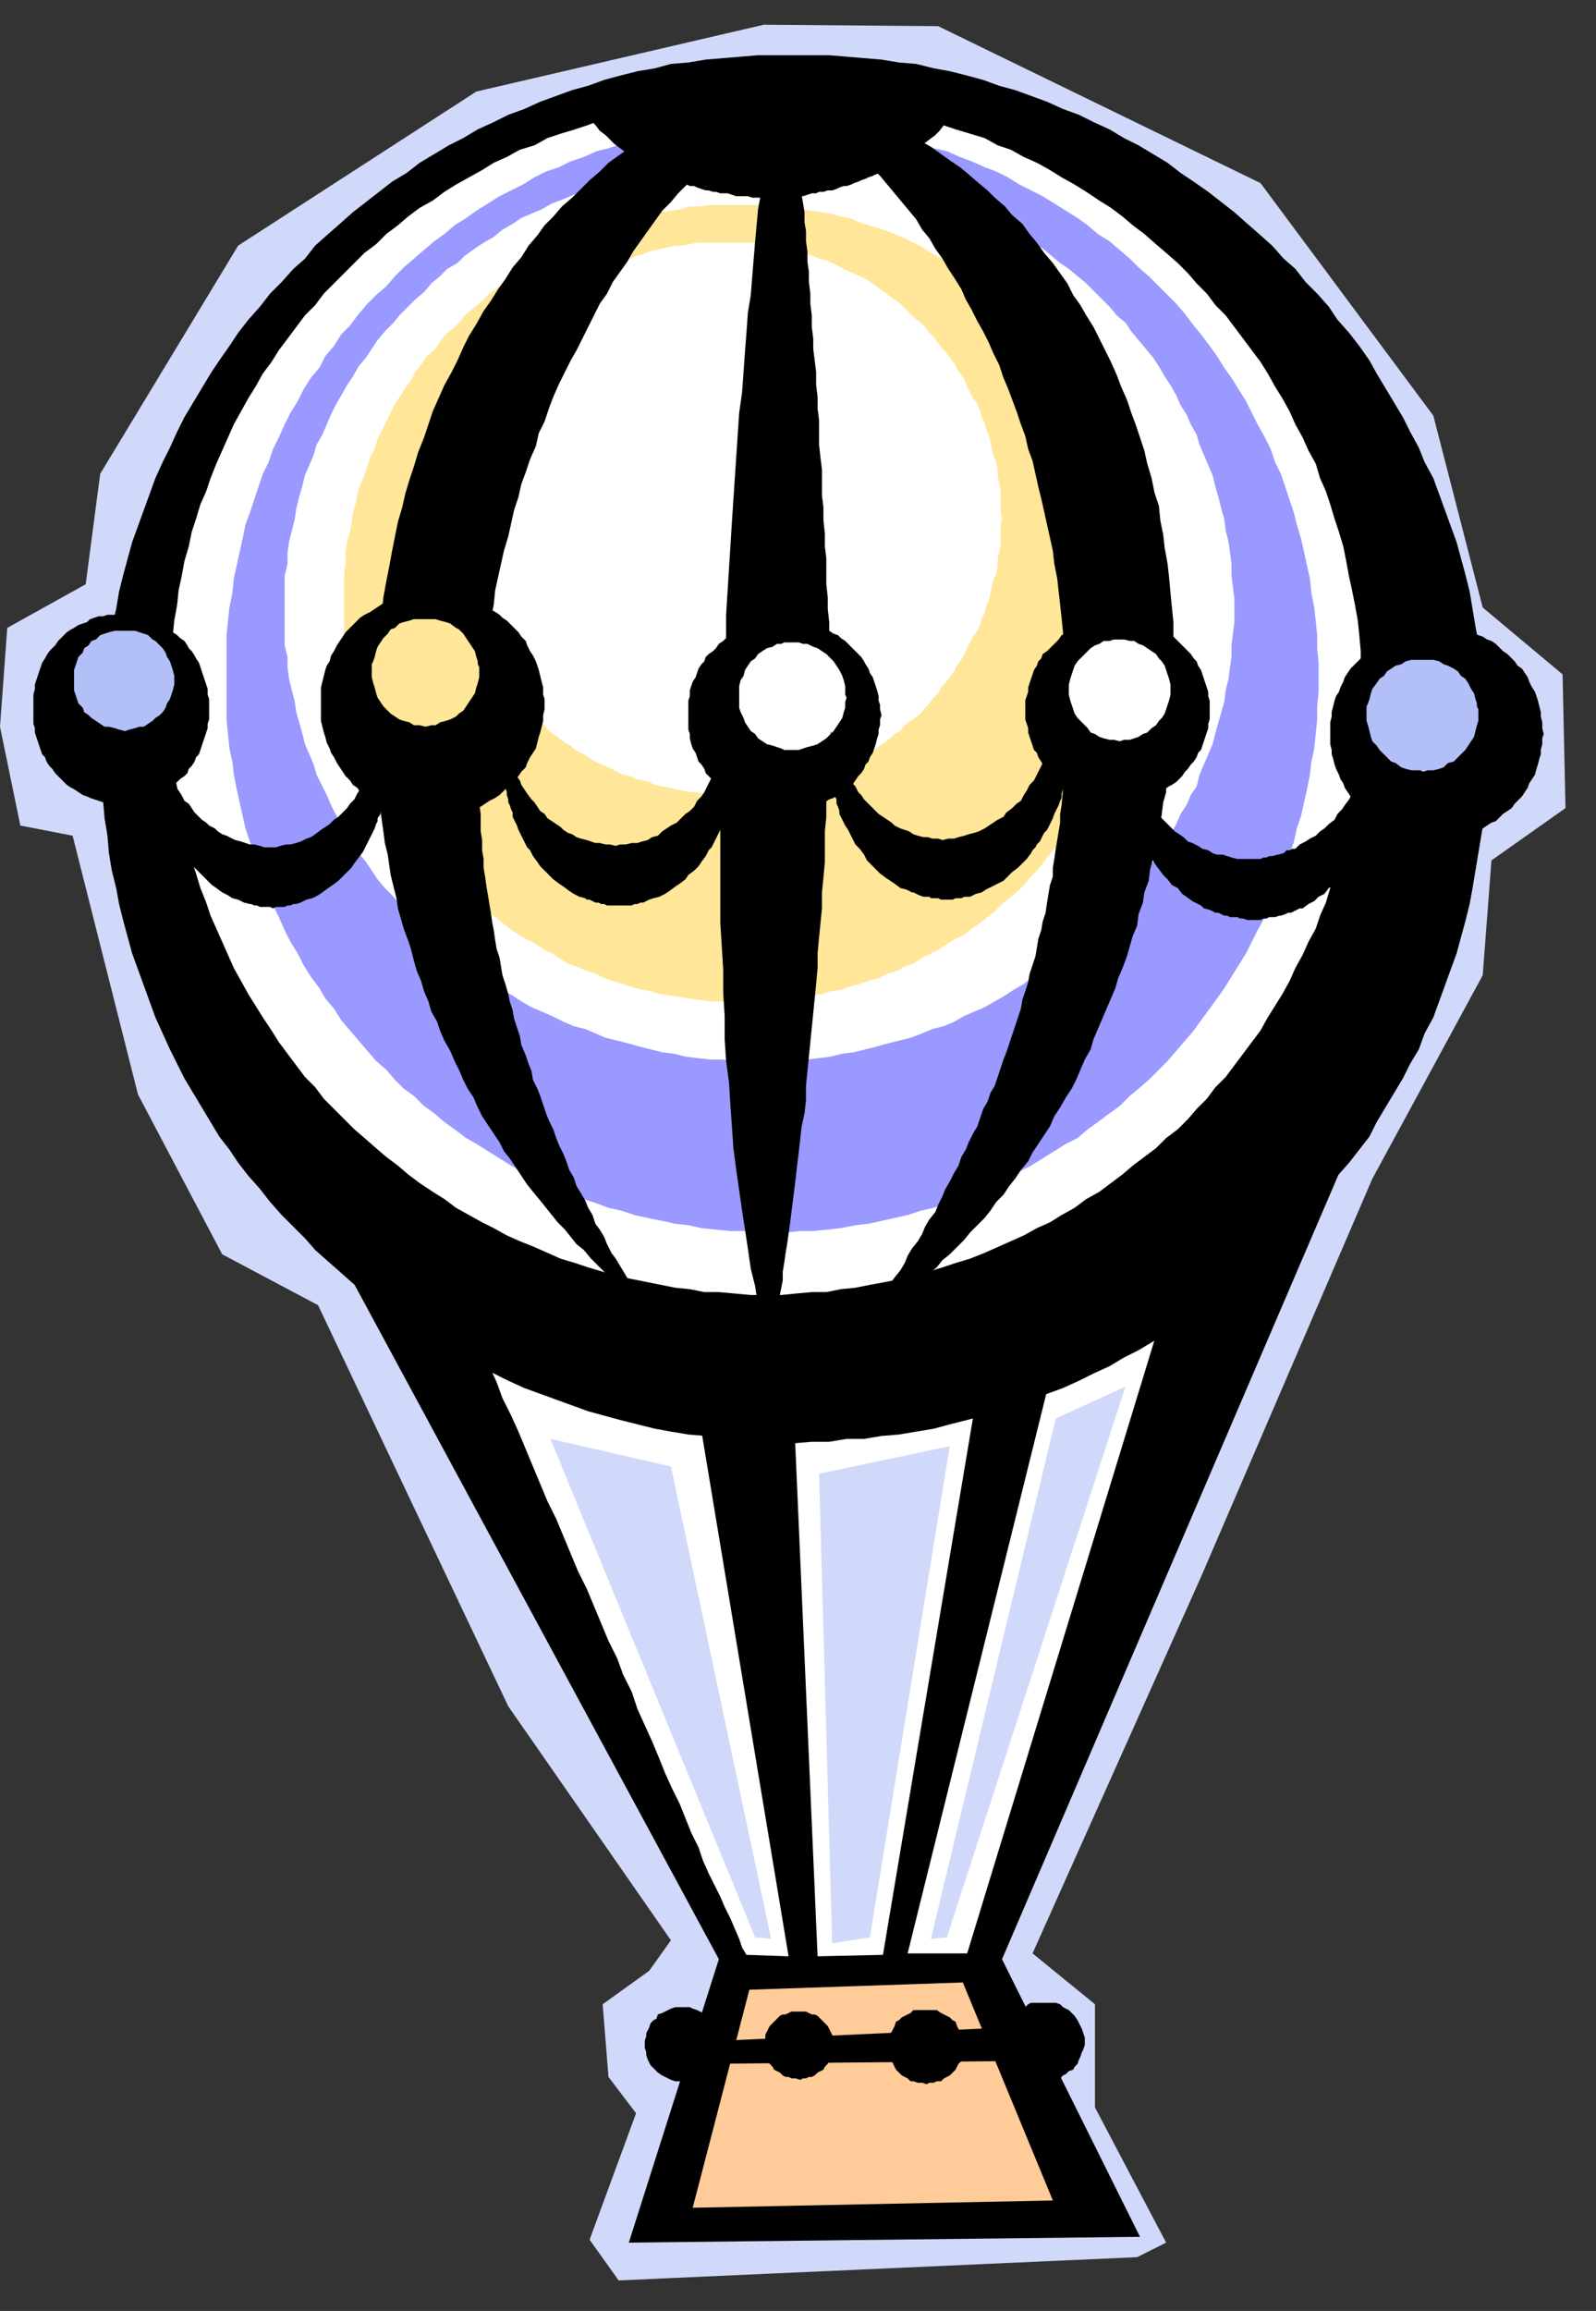 <?xml version="1.0" encoding="UTF-8" standalone="no"?>
<svg
   xmlns:dc="http://purl.org/dc/elements/1.1/"
   xmlns:cc="http://creativecommons.org/ns#"
   xmlns:rdf="http://www.w3.org/1999/02/22-rdf-syntax-ns#"
   xmlns:svg="http://www.w3.org/2000/svg"
   xmlns="http://www.w3.org/2000/svg"
   xmlns:sodipodi="http://sodipodi.sourceforge.net/DTD/sodipodi-0.dtd"
   xmlns:inkscape="http://www.inkscape.org/namespaces/inkscape"
   version="1.0"
   width="46.064mm"
   height="66.644mm"
   id="svg81"
   sodipodi:docname="mongolfiera.svg"
   inkscape:version="0.92.2 (5c3e80d, 2017-08-06)">
  <rect width="100%" height="100%" fill="#333333" stroke="none"/>
  <sodipodi:namedview
     pagecolor="#ffffff"
     bordercolor="#666666"
     borderopacity="1"
     objecttolerance="10"
     gridtolerance="10"
     guidetolerance="10"
     inkscape:pageopacity="0"
     inkscape:pageshadow="2"
     inkscape:window-width="789"
     inkscape:window-height="480"
     id="namedview83"
     showgrid="false"
     inkscape:zoom="0.93694971"
     inkscape:cx="-45.828488"
     inkscape:cy="125.94059"
     inkscape:window-x="0"
     inkscape:window-y="0"
     inkscape:window-maximized="0"
     inkscape:current-layer="svg81" />
  <defs
     id="defs3">
    <pattern
       id="WMFhbasepattern"
       patternUnits="userSpaceOnUse"
       width="6"
       height="6"
       x="0"
       y="0" />
  </defs>
  <path
     style="fill:#d1d9fa;fill-rule:evenodd;fill-opacity:1;stroke:none;"
     d="  M 83.327,2.693   L 51.96,9.98   L 25.98,26.772   L 10.931,51.644   L 9.347,63.683   L 0.792,68.436   L 0,79.208   L 2.218,89.98   L 7.921,91.089   L 15.05,119.287   L 24.238,136.713   L 34.693,142.257   L 55.446,185.98   L 73.188,211.485   L 70.812,214.812   L 65.743,218.455   L 66.376,226.376   L 69.386,230.337   L 64.317,244.119   L 67.485,248.554   L 124.04,246.02   L 127.208,244.436   L 119.446,229.703   L 119.446,218.455   L 112.634,212.911   L 131.01,171.881   L 149.703,128.475   L 161.743,106.297   L 162.693,93.782   L 170.772,88.079   L 170.455,73.505   L 161.743,66.218   L 156.356,45.307   L 137.505,19.96   L 102.337,2.851   L 83.327,2.693   L 83.327,2.693  z "
     id="path5" />
  <path
     style="fill:#000000;fill-rule:evenodd;fill-opacity:1;stroke:none;"
     d="  M 113.901,226.851   L 114.218,226.851   L 114.693,226.693   L 115.168,226.535   L 115.644,226.535   L 115.96,226.218   L 116.277,226.059   L 116.594,225.743   L 117.069,225.584   L 117.228,225.267   L 117.545,224.951   L 117.703,224.475   L 117.861,224.158   L 118.02,223.683   L 118.178,223.366   L 118.337,222.891   L 118.337,222.574   L 118.337,222.099   L 118.178,221.624   L 118.02,221.149   L 117.861,220.832   L 117.703,220.515   L 117.545,220.198   L 117.228,219.723   L 117.069,219.564   L 116.594,219.089   L 116.277,218.931   L 115.96,218.772   L 115.644,218.455   L 115.168,218.297   L 114.693,218.297   L 114.218,218.297   L 113.901,218.297   L 113.426,218.297   L 112.951,218.297   L 112.475,218.297   L 112.158,218.455   L 111.842,218.772   L 111.525,218.931   L 111.049,219.089   L 110.891,219.564   L 110.574,219.723   L 110.257,220.198   L 110.099,220.515   L 109.941,220.832   L 109.782,221.149   L 109.624,221.624   L 109.624,222.099   L 109.624,222.574   L 109.624,222.891   L 109.624,223.366   L 109.782,223.683   L 109.941,224.158   L 110.099,224.475   L 110.257,224.951   L 110.574,225.267   L 110.891,225.584   L 111.049,225.743   L 111.525,226.059   L 111.842,226.218   L 112.158,226.535   L 112.475,226.535   L 112.951,226.693   L 113.426,226.851   L 113.901,226.851   L 113.901,226.851  z "
     id="path7" />
  <path
     style="fill:#000000;fill-rule:evenodd;fill-opacity:1;stroke:none;"
     d="  M 12.99,92.515   L 78.416,213.545   L 68.594,244.436   L 124.356,243.802   L 109.307,213.545   L 155.881,105.03   L 12.99,92.515   L 12.99,92.515  z "
     id="path9" />
  <path
     style="fill:#ffffff;fill-rule:evenodd;fill-opacity:1;stroke:none;"
     d="  M 118.02,136.238   L 99.01,212.911   L 105.505,212.911   L 130.059,132.594   L 118.02,136.238   L 118.02,136.238  z "
     id="path11" />
  <path
     style="fill:#ffffff;fill-rule:evenodd;fill-opacity:1;stroke:none;"
     d="  M 41.663,124.04   L 41.822,124.515   L 42.297,124.99   L 42.614,125.624   L 43.089,126.416   L 43.406,127.208   L 43.881,128.158   L 44.356,129.109   L 44.832,130.059   L 45.307,131.168   L 45.941,132.436   L 46.416,133.545   L 47.208,134.97   L 47.683,136.238   L 48.317,137.822   L 49.109,139.248   L 49.743,140.673   L 50.376,142.257   L 51.168,143.842   L 51.802,145.584   L 52.594,147.327   L 53.386,148.911   L 54.178,150.653   L 54.812,152.396   L 55.762,154.297   L 56.554,156.04   L 57.347,157.941   L 58.139,159.842   L 58.931,161.743   L 59.723,163.644   L 60.673,165.545   L 61.465,167.446   L 62.257,169.347   L 63.05,171.248   L 64,173.149   L 64.792,175.049   L 65.584,176.951   L 66.376,178.851   L 67.327,180.752   L 67.96,182.495   L 68.911,184.396   L 69.545,186.297   L 70.337,188.04   L 71.129,189.782   L 71.921,191.683   L 72.554,193.267   L 73.347,195.01   L 74.139,196.594   L 74.772,198.178   L 75.406,199.762   L 76.198,201.347   L 76.673,202.772   L 77.307,204.198   L 77.941,205.465   L 78.574,206.733   L 79.05,207.842   L 79.683,209.109   L 80.158,210.218   L 80.634,211.327   L 80.95,212.277   L 81.426,213.069   L 86.02,213.228   L 72.238,130.218   L 41.663,124.04   L 41.663,124.04  z "
     id="path13" />
  <path
     style="fill:#ffffff;fill-rule:evenodd;fill-opacity:1;stroke:none;"
     d="  M 86.495,151.604   L 89.188,213.228   L 96.317,213.069   L 107.723,145.109   L 86.495,151.604   L 86.495,151.604  z "
     id="path15" />
  <path
     style="fill:#000000;fill-rule:evenodd;fill-opacity:1;stroke:none;"
     d="  M 86.653,157.307   L 88.554,157.149   L 90.455,157.149   L 92.356,156.832   L 94.257,156.832   L 96.158,156.515   L 98.059,156.356   L 99.96,156.04   L 101.861,155.723   L 103.604,155.248   L 105.505,154.772   L 107.248,154.297   L 108.99,153.822   L 110.733,153.188   L 112.475,152.554   L 114.218,151.921   L 115.96,151.287   L 117.703,150.495   L 119.287,149.703   L 121.03,148.911   L 122.614,147.96   L 124.198,147.168   L 125.782,146.218   L 127.366,145.267   L 128.792,144.317   L 130.218,143.208   L 131.802,142.099   L 133.228,140.99   L 134.653,139.881   L 136.079,138.614   L 137.347,137.505   L 138.772,136.238   L 140.04,134.97   L 141.307,133.703   L 142.416,132.436   L 143.683,131.01   L 144.951,129.584   L 145.901,128.158   L 147.168,126.733   L 148.277,125.307   L 149.386,123.881   L 150.178,122.297   L 151.129,120.713   L 152.079,119.129   L 153.03,117.545   L 153.822,115.96   L 154.772,114.376   L 155.406,112.634   L 156.356,110.891   L 156.99,109.149   L 157.624,107.406   L 158.257,105.663   L 158.891,103.921   L 159.366,102.178   L 159.842,100.436   L 160.317,98.535   L 160.634,96.792   L 160.951,94.891   L 161.267,92.99   L 161.584,91.089   L 161.901,89.188   L 161.901,87.287   L 162.059,85.386   L 162.218,83.485   L 162.376,81.584   L 162.218,79.683   L 162.059,77.624   L 161.901,75.723   L 161.901,73.822   L 161.584,71.921   L 161.267,70.02   L 160.951,68.277   L 160.634,66.376   L 160.317,64.475   L 159.842,62.574   L 159.366,60.832   L 158.891,59.089   L 158.257,57.347   L 157.624,55.604   L 156.99,53.861   L 156.356,52.119   L 155.406,50.376   L 154.772,48.792   L 153.822,47.05   L 153.03,45.465   L 152.079,43.881   L 151.129,42.297   L 150.178,40.713   L 149.386,39.287   L 148.277,37.703   L 147.168,36.277   L 145.901,34.851   L 144.951,33.426   L 143.683,32   L 142.416,30.733   L 141.307,29.307   L 140.04,28.198   L 138.772,26.772   L 137.347,25.505   L 136.079,24.396   L 134.653,23.129   L 133.228,22.02   L 131.802,20.911   L 130.218,19.802   L 128.792,18.851   L 127.366,17.743   L 125.782,16.792   L 124.198,15.842   L 122.614,15.05   L 121.03,14.099   L 119.287,13.307   L 117.703,12.515   L 115.96,11.881   L 114.218,11.089   L 112.475,10.455   L 110.733,9.822   L 108.99,9.347   L 107.248,8.713   L 105.505,8.238   L 103.604,7.762   L 101.861,7.446   L 99.96,6.97   L 98.059,6.812   L 96.158,6.495   L 94.257,6.337   L 92.356,6.178   L 90.455,6.02   L 88.554,6.02   L 86.653,6.02   L 84.752,6.02   L 82.693,6.02   L 80.792,6.178   L 78.891,6.337   L 76.99,6.495   L 75.089,6.812   L 73.188,6.97   L 71.446,7.446   L 69.545,7.762   L 67.644,8.238   L 65.901,8.713   L 64.158,9.347   L 62.416,9.822   L 60.673,10.455   L 58.931,11.089   L 57.188,11.881   L 55.446,12.515   L 53.861,13.307   L 52.119,14.099   L 50.535,15.05   L 48.95,15.842   L 47.366,16.792   L 45.782,17.743   L 44.356,18.851   L 42.772,19.802   L 41.347,20.911   L 39.921,22.02   L 38.495,23.129   L 37.069,24.396   L 35.802,25.505   L 34.376,26.772   L 33.267,28.198   L 32,29.307   L 30.733,30.733   L 29.465,32   L 28.356,33.426   L 27.089,34.851   L 25.98,36.277   L 25.03,37.703   L 23.921,39.287   L 22.97,40.713   L 22.02,42.297   L 21.069,43.881   L 20.119,45.465   L 19.327,47.05   L 18.535,48.792   L 17.743,50.376   L 16.95,52.119   L 16.317,53.861   L 15.683,55.604   L 15.05,57.347   L 14.416,59.089   L 13.941,60.832   L 13.465,62.574   L 12.99,64.475   L 12.673,66.376   L 12.198,68.277   L 11.881,70.02   L 11.723,71.921   L 11.406,73.822   L 11.248,75.723   L 11.248,77.624   L 11.089,79.683   L 11.089,81.584   L 11.089,83.485   L 11.248,85.386   L 11.248,87.287   L 11.406,89.188   L 11.723,91.089   L 11.881,92.99   L 12.198,94.891   L 12.673,96.792   L 12.99,98.535   L 13.465,100.436   L 13.941,102.178   L 14.416,103.921   L 15.05,105.663   L 15.683,107.406   L 16.317,109.149   L 16.95,110.891   L 17.743,112.634   L 18.535,114.376   L 19.327,115.96   L 20.119,117.545   L 21.069,119.129   L 22.02,120.713   L 22.97,122.297   L 23.921,123.881   L 25.03,125.307   L 25.98,126.733   L 27.089,128.158   L 28.356,129.584   L 29.465,131.01   L 30.733,132.436   L 32,133.703   L 33.267,134.97   L 34.376,136.238   L 35.802,137.505   L 37.069,138.614   L 38.495,139.881   L 39.921,140.99   L 41.347,142.099   L 42.772,143.208   L 44.356,144.317   L 45.782,145.267   L 47.366,146.218   L 48.95,147.168   L 50.535,147.96   L 52.119,148.911   L 53.861,149.703   L 55.446,150.495   L 57.188,151.287   L 58.931,151.921   L 60.673,152.554   L 62.416,153.188   L 64.158,153.822   L 65.901,154.297   L 67.644,154.772   L 69.545,155.248   L 71.446,155.723   L 73.188,156.04   L 75.089,156.356   L 76.99,156.515   L 78.891,156.832   L 80.792,156.832   L 82.693,157.149   L 84.752,157.149   L 86.653,157.307   L 86.653,157.307  z "
     id="path17" />
  <path
     style="fill:#ffffff;fill-rule:evenodd;fill-opacity:1;stroke:none;"
     d="  M 83.644,141.149   L 85.228,141.149   L 86.812,140.99   L 88.554,140.832   L 90.139,140.832   L 91.723,140.515   L 93.307,140.356   L 94.891,140.04   L 96.634,139.723   L 98.218,139.406   L 99.644,139.089   L 101.228,138.614   L 102.812,138.139   L 104.238,137.663   L 105.822,137.188   L 107.406,136.554   L 108.832,135.921   L 110.257,135.287   L 111.683,134.653   L 113.109,133.861   L 114.535,133.228   L 115.802,132.436   L 117.228,131.644   L 118.495,130.693   L 119.921,129.901   L 121.188,128.951   L 122.455,128   L 123.564,127.049   L 124.832,126.099   L 126.099,125.149   L 127.208,124.04   L 128.475,123.089   L 129.584,121.98   L 130.535,120.871   L 131.644,119.762   L 132.594,118.495   L 133.703,117.386   L 134.653,116.119   L 135.604,114.851   L 136.554,113.584   L 137.505,112.317   L 138.297,110.891   L 139.089,109.624   L 139.881,108.356   L 140.673,106.931   L 141.307,105.505   L 142.099,104.079   L 142.733,102.653   L 143.525,101.228   L 144,99.802   L 144.634,98.376   L 145.109,96.792   L 145.584,95.208   L 146.059,93.782   L 146.535,92.198   L 146.851,90.614   L 147.168,89.03   L 147.485,87.446   L 147.802,85.861   L 148.119,84.277   L 148.277,82.535   L 148.436,80.95   L 148.436,79.208   L 148.594,77.624   L 148.594,76.04   L 148.594,74.297   L 148.436,72.554   L 148.436,70.97   L 148.277,69.228   L 148.119,67.644   L 147.802,65.901   L 147.485,64.317   L 147.168,62.891   L 146.851,61.149   L 146.535,59.564   L 146.059,57.98   L 145.584,56.554   L 145.109,54.97   L 144.634,53.545   L 144,52.119   L 143.525,50.535   L 142.733,49.109   L 142.099,47.683   L 141.307,46.257   L 140.673,44.832   L 139.881,43.406   L 139.089,42.139   L 138.297,40.713   L 137.505,39.446   L 136.554,38.178   L 135.604,36.911   L 134.653,35.644   L 133.703,34.376   L 132.594,33.267   L 131.644,32   L 130.535,30.891   L 129.584,29.782   L 128.475,28.673   L 127.208,27.564   L 126.099,26.614   L 124.832,25.505   L 123.564,24.554   L 122.455,23.604   L 121.188,22.653   L 119.921,21.861   L 118.495,20.911   L 117.228,20.119   L 115.802,19.327   L 114.535,18.535   L 113.109,17.743   L 111.683,17.109   L 110.257,16.317   L 108.832,15.842   L 107.406,15.05   L 105.822,14.574   L 104.238,14.099   L 102.812,13.624   L 101.228,12.99   L 99.644,12.673   L 98.218,12.356   L 96.634,12.04   L 94.891,11.723   L 93.307,11.406   L 91.723,11.089   L 90.139,10.931   L 88.554,10.772   L 86.812,10.772   L 85.228,10.772   L 83.644,10.772   L 81.901,10.772   L 80.158,10.772   L 78.416,10.772   L 76.832,10.931   L 75.248,11.089   L 73.663,11.406   L 72.079,11.723   L 70.495,12.04   L 68.911,12.356   L 67.327,12.673   L 65.743,12.99   L 64.158,13.624   L 62.733,14.099   L 61.149,14.574   L 59.723,15.05   L 58.297,15.842   L 56.713,16.317   L 55.287,17.109   L 53.861,17.743   L 52.594,18.535   L 51.168,19.327   L 49.743,20.119   L 48.475,20.911   L 47.208,21.861   L 45.782,22.653   L 44.515,23.604   L 43.406,24.554   L 42.139,25.505   L 41.03,26.614   L 39.762,27.564   L 38.653,28.673   L 37.545,29.782   L 36.436,30.891   L 35.327,32   L 34.376,33.267   L 33.267,34.376   L 32.317,35.644   L 31.366,36.911   L 30.416,38.178   L 29.624,39.446   L 28.673,40.713   L 27.881,42.139   L 27.089,43.406   L 26.297,44.832   L 25.505,46.257   L 24.871,47.683   L 24.238,49.109   L 23.604,50.535   L 22.97,52.119   L 22.495,53.545   L 21.861,54.97   L 21.386,56.554   L 20.911,57.98   L 20.594,59.564   L 20.119,61.149   L 19.802,62.891   L 19.485,64.317   L 19.327,65.901   L 19.01,67.644   L 18.851,69.228   L 18.693,70.97   L 18.693,72.554   L 18.535,74.297   L 18.535,76.04   L 18.535,77.624   L 18.693,79.208   L 18.693,80.95   L 18.851,82.535   L 19.01,84.277   L 19.327,85.861   L 19.485,87.446   L 19.802,89.03   L 20.119,90.614   L 20.594,92.198   L 20.911,93.782   L 21.386,95.208   L 21.861,96.792   L 22.495,98.376   L 22.97,99.802   L 23.604,101.228   L 24.238,102.653   L 24.871,104.079   L 25.505,105.505   L 26.297,106.931   L 27.089,108.356   L 27.881,109.624   L 28.673,110.891   L 29.624,112.317   L 30.416,113.584   L 31.366,114.851   L 32.317,116.119   L 33.267,117.386   L 34.376,118.495   L 35.327,119.762   L 36.436,120.871   L 37.545,121.98   L 38.653,123.089   L 39.762,124.04   L 41.03,125.149   L 42.139,126.099   L 43.406,127.049   L 44.515,128   L 45.782,128.951   L 47.208,129.901   L 48.475,130.693   L 49.743,131.644   L 51.168,132.436   L 52.594,133.228   L 53.861,133.861   L 55.287,134.653   L 56.713,135.287   L 58.297,135.921   L 59.723,136.554   L 61.149,137.188   L 62.733,137.663   L 64.158,138.139   L 65.743,138.614   L 67.327,139.089   L 68.911,139.406   L 70.495,139.723   L 72.079,140.04   L 73.663,140.356   L 75.248,140.515   L 76.832,140.832   L 78.416,140.832   L 80.158,140.99   L 81.901,141.149   L 83.644,141.149   L 83.644,141.149  z "
     id="path19" />
  <path
     style="fill:#9999ff;fill-rule:evenodd;fill-opacity:1;stroke:none;"
     d="  M 84.277,134.337   L 85.703,134.337   L 87.287,134.178   L 88.713,134.178   L 90.297,134.02   L 91.723,133.861   L 93.307,133.545   L 94.733,133.386   L 96.158,133.069   L 97.584,132.752   L 99.01,132.436   L 100.436,131.96   L 101.861,131.644   L 103.287,131.168   L 104.713,130.693   L 105.98,130.059   L 107.406,129.584   L 108.673,128.951   L 109.941,128.317   L 111.208,127.683   L 112.475,127.049   L 113.743,126.257   L 115.01,125.465   L 116.277,124.673   L 117.545,124.04   L 118.653,123.089   L 119.762,122.297   L 121.03,121.347   L 122.139,120.554   L 123.248,119.446   L 124.198,118.653   L 125.307,117.703   L 126.416,116.594   L 127.366,115.644   L 128.317,114.535   L 129.267,113.426   L 130.218,112.317   L 131.01,111.208   L 131.96,109.941   L 132.752,108.832   L 133.545,107.723   L 134.337,106.455   L 135.129,105.188   L 135.921,103.921   L 136.554,102.653   L 137.188,101.386   L 137.98,99.96   L 138.614,98.693   L 139.089,97.426   L 139.723,96   L 140.198,94.574   L 140.673,93.149   L 141.149,91.723   L 141.465,90.297   L 141.941,88.871   L 142.257,87.446   L 142.574,86.02   L 142.891,84.436   L 143.049,83.01   L 143.366,81.584   L 143.525,80   L 143.683,78.416   L 143.683,76.99   L 143.842,75.406   L 143.842,73.822   L 143.842,72.238   L 143.683,70.653   L 143.683,69.228   L 143.525,67.644   L 143.366,66.218   L 143.049,64.634   L 142.891,63.05   L 142.574,61.624   L 142.257,60.198   L 141.941,58.772   L 141.465,57.188   L 141.149,55.921   L 140.673,54.495   L 140.198,53.069   L 139.723,51.644   L 139.089,50.376   L 138.614,48.95   L 137.98,47.683   L 137.188,46.257   L 136.554,44.99   L 135.921,43.723   L 135.129,42.455   L 134.337,41.188   L 133.545,40.079   L 132.752,38.812   L 131.96,37.703   L 131.01,36.436   L 130.218,35.485   L 129.267,34.218   L 128.317,33.109   L 127.366,32.158   L 126.416,31.208   L 125.307,30.099   L 124.198,29.149   L 123.248,28.198   L 122.139,27.248   L 121.03,26.297   L 119.762,25.505   L 118.653,24.554   L 117.545,23.762   L 116.277,22.97   L 115.01,22.178   L 113.743,21.386   L 112.475,20.752   L 111.208,20.119   L 109.941,19.327   L 108.673,18.693   L 107.406,18.218   L 105.98,17.584   L 104.713,17.109   L 103.287,16.475   L 101.861,16.158   L 100.436,15.683   L 99.01,15.366   L 97.584,15.05   L 96.158,14.733   L 94.733,14.416   L 93.307,14.099   L 91.723,13.941   L 90.297,13.782   L 88.713,13.624   L 87.287,13.624   L 85.703,13.465   L 84.277,13.465   L 82.693,13.465   L 81.109,13.624   L 79.683,13.624   L 78.099,13.782   L 76.515,13.941   L 75.089,14.099   L 73.663,14.416   L 72.238,14.733   L 70.653,15.05   L 69.228,15.366   L 67.802,15.683   L 66.376,16.158   L 65.109,16.475   L 63.683,17.109   L 62.257,17.584   L 60.99,18.218   L 59.564,18.693   L 58.297,19.327   L 57.03,20.119   L 55.762,20.752   L 54.495,21.386   L 53.228,22.178   L 51.96,22.97   L 50.851,23.762   L 49.584,24.554   L 48.475,25.505   L 47.366,26.297   L 46.257,27.248   L 45.149,28.198   L 44.04,29.149   L 43.089,30.099   L 42.139,31.208   L 41.03,32.158   L 40.079,33.109   L 39.129,34.218   L 38.178,35.485   L 37.228,36.436   L 36.436,37.703   L 35.485,38.812   L 34.851,40.079   L 33.901,41.188   L 33.109,42.455   L 32.475,43.723   L 31.683,44.99   L 31.05,46.257   L 30.416,47.683   L 29.782,48.95   L 29.307,50.376   L 28.673,51.644   L 28.198,53.069   L 27.723,54.495   L 27.248,55.921   L 26.772,57.188   L 26.455,58.772   L 26.139,60.198   L 25.822,61.624   L 25.505,63.05   L 25.347,64.634   L 25.03,66.218   L 24.871,67.644   L 24.713,69.228   L 24.713,70.653   L 24.713,72.238   L 24.713,73.822   L 24.713,75.406   L 24.713,76.99   L 24.713,78.416   L 24.871,80   L 25.03,81.584   L 25.347,83.01   L 25.505,84.436   L 25.822,86.02   L 26.139,87.446   L 26.455,88.871   L 26.772,90.297   L 27.248,91.723   L 27.723,93.149   L 28.198,94.574   L 28.673,96   L 29.307,97.426   L 29.782,98.693   L 30.416,99.96   L 31.05,101.386   L 31.683,102.653   L 32.475,103.921   L 33.109,105.188   L 33.901,106.455   L 34.851,107.723   L 35.485,108.832   L 36.436,109.941   L 37.228,111.208   L 38.178,112.317   L 39.129,113.426   L 40.079,114.535   L 41.03,115.644   L 42.139,116.594   L 43.089,117.703   L 44.04,118.653   L 45.149,119.446   L 46.257,120.554   L 47.366,121.347   L 48.475,122.297   L 49.584,123.089   L 50.851,124.04   L 51.96,124.673   L 53.228,125.465   L 54.495,126.257   L 55.762,127.049   L 57.03,127.683   L 58.297,128.317   L 59.564,128.951   L 60.99,129.584   L 62.257,130.059   L 63.683,130.693   L 65.109,131.168   L 66.376,131.644   L 67.802,131.96   L 69.228,132.436   L 70.653,132.752   L 72.238,133.069   L 73.663,133.386   L 75.089,133.545   L 76.515,133.861   L 78.099,134.02   L 79.683,134.178   L 81.109,134.178   L 82.693,134.337   L 84.277,134.337   L 84.277,134.337  z "
     id="path21" />
  <path
     style="fill:#ffffff;fill-rule:evenodd;fill-opacity:1;stroke:none;"
     d="  M 82.693,115.802   L 83.96,115.644   L 85.386,115.644   L 86.653,115.485   L 88.079,115.485   L 89.347,115.327   L 90.614,115.168   L 91.881,114.851   L 93.149,114.693   L 94.416,114.376   L 95.683,114.059   L 96.792,113.743   L 98.059,113.426   L 99.327,113.109   L 100.594,112.634   L 101.703,112.158   L 102.97,111.842   L 104.079,111.366   L 105.188,110.733   L 106.297,110.257   L 107.406,109.782   L 108.515,109.149   L 109.624,108.515   L 110.574,107.881   L 111.683,107.248   L 112.634,106.455   L 113.743,105.822   L 114.693,105.03   L 115.644,104.396   L 116.594,103.604   L 117.545,102.812   L 118.495,102.02   L 119.446,101.228   L 120.238,100.436   L 121.03,99.485   L 121.822,98.535   L 122.772,97.743   L 123.406,96.792   L 124.198,95.842   L 124.99,94.891   L 125.782,93.941   L 126.416,92.99   L 127.049,91.881   L 127.683,90.931   L 128.317,89.822   L 128.792,88.713   L 129.426,87.762   L 129.901,86.653   L 130.535,85.703   L 130.851,84.436   L 131.327,83.327   L 131.802,82.218   L 132.277,81.109   L 132.594,79.842   L 132.911,78.733   L 133.228,77.624   L 133.545,76.515   L 133.703,75.248   L 134.02,73.98   L 134.178,72.713   L 134.337,71.604   L 134.337,70.337   L 134.495,69.069   L 134.653,67.802   L 134.653,66.535   L 134.653,65.267   L 134.495,64   L 134.337,62.733   L 134.337,61.465   L 134.178,60.198   L 134.02,59.089   L 133.703,57.822   L 133.545,56.554   L 133.228,55.446   L 132.911,54.178   L 132.594,53.069   L 132.277,51.802   L 131.802,50.693   L 131.327,49.584   L 130.851,48.475   L 130.535,47.366   L 129.901,46.257   L 129.426,45.149   L 128.792,44.198   L 128.317,43.089   L 127.683,41.98   L 127.049,41.03   L 126.416,39.921   L 125.782,38.97   L 124.99,38.02   L 124.198,37.069   L 123.406,36.119   L 122.772,35.168   L 121.822,34.376   L 121.03,33.426   L 120.238,32.634   L 119.446,31.842   L 118.495,30.891   L 117.545,30.099   L 116.594,29.307   L 115.644,28.673   L 114.693,27.881   L 113.743,27.089   L 112.634,26.455   L 111.683,25.822   L 110.574,25.03   L 109.624,24.396   L 108.515,23.762   L 107.406,23.287   L 106.297,22.812   L 105.188,22.178   L 104.079,21.703   L 102.97,21.228   L 101.703,20.752   L 100.594,20.277   L 99.327,19.96   L 98.059,19.644   L 96.792,19.327   L 95.683,18.851   L 94.416,18.693   L 93.149,18.376   L 91.881,18.059   L 90.614,17.901   L 89.347,17.743   L 88.079,17.584   L 86.653,17.584   L 85.386,17.426   L 83.96,17.426   L 82.693,17.426   L 81.426,17.426   L 80,17.426   L 78.733,17.584   L 77.465,17.584   L 76.04,17.743   L 74.772,17.901   L 73.505,18.059   L 72.238,18.376   L 70.97,18.693   L 69.703,18.851   L 68.594,19.327   L 67.327,19.644   L 66.059,19.96   L 64.95,20.277   L 63.842,20.752   L 62.574,21.228   L 61.465,21.703   L 60.198,22.178   L 59.089,22.812   L 57.98,23.287   L 56.871,23.762   L 55.921,24.396   L 54.812,25.03   L 53.861,25.822   L 52.752,26.455   L 51.802,27.089   L 50.693,27.881   L 49.901,28.673   L 48.792,29.307   L 48,30.099   L 47.05,30.891   L 46.257,31.842   L 45.307,32.634   L 44.515,33.426   L 43.564,34.376   L 42.931,35.168   L 41.98,36.119   L 41.188,37.069   L 40.554,38.02   L 39.921,38.97   L 39.129,39.921   L 38.495,41.03   L 37.861,41.98   L 37.228,43.089   L 36.594,44.198   L 36.119,45.149   L 35.644,46.257   L 35.168,47.366   L 34.535,48.475   L 34.218,49.584   L 33.743,50.693   L 33.267,51.802   L 32.95,53.069   L 32.634,54.178   L 32.317,55.446   L 32.158,56.554   L 31.842,57.822   L 31.525,59.089   L 31.366,60.198   L 31.366,61.465   L 31.05,62.733   L 31.05,64   L 31.05,65.267   L 31.05,66.535   L 31.05,67.802   L 31.05,69.069   L 31.05,70.337   L 31.366,71.604   L 31.366,72.713   L 31.525,73.98   L 31.842,75.248   L 32.158,76.515   L 32.317,77.624   L 32.634,78.733   L 32.95,79.842   L 33.267,81.109   L 33.743,82.218   L 34.218,83.327   L 34.535,84.436   L 35.168,85.703   L 35.644,86.653   L 36.119,87.762   L 36.594,88.713   L 37.228,89.822   L 37.861,90.931   L 38.495,91.881   L 39.129,92.99   L 39.921,93.941   L 40.554,94.891   L 41.188,95.842   L 41.98,96.792   L 42.931,97.743   L 43.564,98.535   L 44.515,99.485   L 45.307,100.436   L 46.257,101.228   L 47.05,102.02   L 48,102.812   L 48.792,103.604   L 49.901,104.396   L 50.693,105.03   L 51.802,105.822   L 52.752,106.455   L 53.861,107.248   L 54.812,107.881   L 55.921,108.515   L 56.871,109.149   L 57.98,109.782   L 59.089,110.257   L 60.198,110.733   L 61.465,111.366   L 62.574,111.842   L 63.842,112.158   L 64.95,112.634   L 66.059,113.109   L 67.327,113.426   L 68.594,113.743   L 69.703,114.059   L 70.97,114.376   L 72.238,114.693   L 73.505,114.851   L 74.772,115.168   L 76.04,115.327   L 77.465,115.485   L 78.733,115.485   L 80,115.644   L 81.426,115.644   L 82.693,115.802   L 82.693,115.802  z "
     id="path23" />
  <path
     style="fill:#ffe699;fill-rule:evenodd;fill-opacity:1;stroke:none;"
     d="  M 80.95,109.307   L 82.059,109.307   L 83.168,109.149   L 84.277,109.149   L 85.386,108.99   L 86.337,108.832   L 87.446,108.673   L 88.554,108.515   L 89.663,108.356   L 90.614,108.04   L 91.723,107.881   L 92.673,107.564   L 93.782,107.248   L 94.733,106.931   L 95.842,106.614   L 96.792,106.139   L 97.901,105.822   L 98.693,105.347   L 99.644,105.03   L 100.594,104.396   L 101.545,103.921   L 102.495,103.446   L 103.446,102.812   L 104.238,102.337   L 105.188,101.861   L 105.98,101.228   L 106.931,100.594   L 107.723,99.96   L 108.515,99.327   L 109.307,98.535   L 110.099,97.901   L 110.891,97.267   L 111.683,96.475   L 112.317,95.683   L 113.109,94.891   L 113.743,94.099   L 114.376,93.307   L 115.01,92.515   L 115.644,91.723   L 116.277,90.931   L 116.911,89.98   L 117.545,89.188   L 118.02,88.238   L 118.495,87.287   L 119.129,86.495   L 119.604,85.545   L 120.079,84.594   L 120.554,83.644   L 121.03,82.693   L 121.347,81.743   L 121.663,80.634   L 121.98,79.683   L 122.455,78.574   L 122.614,77.624   L 122.931,76.515   L 123.248,75.564   L 123.406,74.455   L 123.723,73.347   L 123.881,72.396   L 123.881,71.287   L 124.04,70.178   L 124.198,69.069   L 124.198,67.96   L 124.356,66.851   L 124.356,65.743   L 124.356,64.634   L 124.198,63.525   L 124.198,62.416   L 124.04,61.307   L 123.881,60.198   L 123.881,59.089   L 123.723,57.98   L 123.406,57.03   L 123.248,55.921   L 122.931,54.812   L 122.614,53.861   L 122.455,52.911   L 121.98,51.802   L 121.663,50.851   L 121.347,49.743   L 121.03,48.95   L 120.554,47.842   L 120.079,46.891   L 119.604,45.941   L 119.129,44.99   L 118.495,44.04   L 118.02,43.089   L 117.545,42.297   L 116.911,41.505   L 116.277,40.554   L 115.644,39.762   L 115.01,38.812   L 114.376,38.178   L 113.743,37.228   L 113.109,36.436   L 112.317,35.802   L 111.683,35.01   L 110.891,34.218   L 110.099,33.584   L 109.307,32.95   L 108.515,32.158   L 107.723,31.525   L 106.931,30.891   L 105.98,30.257   L 105.188,29.624   L 104.238,28.99   L 103.446,28.515   L 102.495,28.04   L 101.545,27.564   L 100.594,26.931   L 99.644,26.455   L 98.693,25.98   L 97.901,25.663   L 96.792,25.188   L 95.842,24.871   L 94.733,24.554   L 93.782,24.238   L 92.673,23.762   L 91.723,23.604   L 90.614,23.287   L 89.663,23.129   L 88.554,22.97   L 87.446,22.812   L 86.337,22.495   L 85.386,22.495   L 84.277,22.337   L 83.168,22.337   L 82.059,22.337   L 80.95,22.337   L 79.683,22.337   L 78.574,22.337   L 77.465,22.337   L 76.356,22.495   L 75.248,22.495   L 74.297,22.812   L 73.188,22.97   L 72.079,23.129   L 70.97,23.287   L 70.02,23.604   L 68.911,23.762   L 67.96,24.238   L 66.851,24.554   L 65.901,24.871   L 64.95,25.188   L 64,25.663   L 62.891,25.98   L 61.941,26.455   L 60.99,26.931   L 60.198,27.564   L 59.248,28.04   L 58.297,28.515   L 57.347,28.99   L 56.554,29.624   L 55.604,30.257   L 54.812,30.891   L 54.02,31.525   L 53.228,32.158   L 52.436,32.95   L 51.644,33.584   L 50.851,34.218   L 50.218,35.01   L 49.426,35.802   L 48.634,36.436   L 48,37.228   L 47.366,38.178   L 46.574,38.812   L 45.941,39.762   L 45.307,40.554   L 44.832,41.505   L 44.198,42.297   L 43.723,43.089   L 43.089,44.04   L 42.614,44.99   L 42.139,45.941   L 41.663,46.891   L 41.188,47.842   L 40.871,48.95   L 40.396,49.743   L 40.079,50.851   L 39.762,51.802   L 39.287,52.911   L 38.97,53.861   L 38.812,54.812   L 38.495,55.921   L 38.337,57.03   L 38.178,57.98   L 37.861,59.089   L 37.703,60.198   L 37.703,61.307   L 37.545,62.416   L 37.545,63.525   L 37.545,64.634   L 37.545,65.743   L 37.545,66.851   L 37.545,67.96   L 37.545,69.069   L 37.703,70.178   L 37.703,71.287   L 37.861,72.396   L 38.178,73.347   L 38.337,74.455   L 38.495,75.564   L 38.812,76.515   L 38.97,77.624   L 39.287,78.574   L 39.762,79.683   L 40.079,80.634   L 40.396,81.743   L 40.871,82.693   L 41.188,83.644   L 41.663,84.594   L 42.139,85.545   L 42.614,86.495   L 43.089,87.287   L 43.723,88.238   L 44.198,89.188   L 44.832,89.98   L 45.307,90.931   L 45.941,91.723   L 46.574,92.515   L 47.366,93.307   L 48,94.099   L 48.634,94.891   L 49.426,95.683   L 50.218,96.475   L 50.851,97.267   L 51.644,97.901   L 52.436,98.535   L 53.228,99.327   L 54.02,99.96   L 54.812,100.594   L 55.604,101.228   L 56.554,101.861   L 57.347,102.337   L 58.297,102.812   L 59.248,103.446   L 60.198,103.921   L 60.99,104.396   L 61.941,105.03   L 62.891,105.347   L 64,105.822   L 64.95,106.139   L 65.901,106.614   L 66.851,106.931   L 67.96,107.248   L 68.911,107.564   L 70.02,107.881   L 70.97,108.04   L 72.079,108.356   L 73.188,108.515   L 74.297,108.673   L 75.248,108.832   L 76.356,108.99   L 77.465,109.149   L 78.574,109.149   L 79.683,109.307   L 80.95,109.307   L 80.95,109.307  z "
     id="path25" />
  <path
     style="fill:#ffffff;fill-rule:evenodd;fill-opacity:1;stroke:none;"
     d="  M 79.208,86.495   L 79.842,86.495   L 80.634,86.495   L 81.426,86.495   L 82.218,86.337   L 82.851,86.337   L 83.644,86.178   L 84.436,86.02   L 85.228,85.861   L 85.861,85.703   L 86.653,85.545   L 87.287,85.228   L 88.079,85.069   L 88.713,84.911   L 89.347,84.594   L 90.139,84.436   L 90.772,84.119   L 91.406,83.802   L 92.04,83.485   L 92.673,83.168   L 93.465,82.851   L 94.099,82.376   L 94.733,82.059   L 95.366,81.743   L 96,81.267   L 96.475,80.95   L 97.109,80.475   L 97.584,80   L 98.218,79.683   L 98.693,79.05   L 99.327,78.574   L 99.802,78.257   L 100.436,77.782   L 100.911,77.149   L 101.386,76.673   L 101.861,76.04   L 102.337,75.564   L 102.653,74.931   L 103.129,74.455   L 103.604,73.822   L 104.079,73.188   L 104.396,72.554   L 104.871,71.921   L 105.188,71.287   L 105.505,70.653   L 105.822,70.02   L 106.139,69.386   L 106.614,68.752   L 106.931,68.119   L 107.089,67.485   L 107.406,66.851   L 107.564,66.059   L 107.881,65.426   L 108.04,64.634   L 108.198,64   L 108.356,63.208   L 108.673,62.574   L 108.832,61.782   L 108.832,60.99   L 108.99,60.198   L 109.149,59.564   L 109.149,58.772   L 109.149,57.98   L 109.149,57.188   L 109.307,56.554   L 109.149,55.762   L 109.149,54.97   L 109.149,54.178   L 109.149,53.386   L 108.99,52.594   L 108.832,51.802   L 108.832,51.168   L 108.673,50.376   L 108.356,49.584   L 108.198,48.95   L 108.04,48.158   L 107.881,47.525   L 107.564,46.733   L 107.406,46.099   L 107.089,45.465   L 106.931,44.832   L 106.614,44.04   L 106.139,43.406   L 105.822,42.772   L 105.505,42.139   L 105.188,41.347   L 104.871,40.871   L 104.396,40.238   L 104.079,39.604   L 103.604,38.97   L 103.129,38.337   L 102.653,37.861   L 102.337,37.386   L 101.861,36.752   L 101.386,36.277   L 100.911,35.644   L 100.436,35.168   L 99.802,34.693   L 99.327,34.218   L 98.693,33.584   L 98.218,33.109   L 97.584,32.634   L 97.109,32.317   L 96.475,31.842   L 96,31.525   L 95.366,31.05   L 94.733,30.574   L 94.099,30.257   L 93.465,29.941   L 92.673,29.624   L 92.04,29.307   L 91.406,28.99   L 90.772,28.673   L 90.139,28.356   L 89.347,28.198   L 88.713,27.881   L 88.079,27.723   L 87.287,27.406   L 86.653,27.248   L 85.861,27.089   L 85.228,26.931   L 84.436,26.772   L 83.644,26.772   L 82.851,26.614   L 82.218,26.455   L 81.426,26.455   L 80.634,26.455   L 79.842,26.455   L 79.208,26.455   L 78.257,26.455   L 77.624,26.455   L 76.673,26.455   L 76.04,26.455   L 75.248,26.614   L 74.455,26.772   L 73.663,26.772   L 73.03,26.931   L 72.238,27.089   L 71.446,27.248   L 70.812,27.406   L 70.178,27.723   L 69.386,27.881   L 68.752,28.198   L 67.96,28.356   L 67.327,28.673   L 66.693,28.99   L 66.059,29.307   L 65.267,29.624   L 64.634,29.941   L 64,30.257   L 63.366,30.574   L 62.733,31.05   L 62.257,31.525   L 61.624,31.842   L 60.99,32.317   L 60.356,32.634   L 59.881,33.109   L 59.406,33.584   L 58.772,34.218   L 58.297,34.693   L 57.822,35.168   L 57.347,35.644   L 56.713,36.277   L 56.238,36.752   L 55.762,37.386   L 55.287,37.861   L 54.812,38.337   L 54.495,38.97   L 54.02,39.604   L 53.703,40.238   L 53.228,40.871   L 52.911,41.347   L 52.594,42.139   L 52.119,42.772   L 51.802,43.406   L 51.485,44.04   L 51.327,44.832   L 51.01,45.465   L 50.693,46.099   L 50.535,46.733   L 50.376,47.525   L 50.059,48.158   L 49.901,48.95   L 49.743,49.584   L 49.584,50.376   L 49.426,51.168   L 49.267,51.802   L 49.267,52.594   L 49.109,53.386   L 49.109,54.178   L 49.109,54.97   L 49.109,55.762   L 49.109,56.554   L 49.109,57.188   L 49.109,57.98   L 49.109,58.772   L 49.109,59.564   L 49.267,60.198   L 49.267,60.99   L 49.426,61.782   L 49.584,62.574   L 49.743,63.208   L 49.901,64   L 50.059,64.634   L 50.376,65.426   L 50.535,66.059   L 50.693,66.851   L 51.01,67.485   L 51.327,68.119   L 51.485,68.752   L 51.802,69.386   L 52.119,70.02   L 52.594,70.653   L 52.911,71.287   L 53.228,71.921   L 53.703,72.554   L 54.02,73.188   L 54.495,73.822   L 54.812,74.455   L 55.287,74.931   L 55.762,75.564   L 56.238,76.04   L 56.713,76.673   L 57.347,77.149   L 57.822,77.782   L 58.297,78.257   L 58.772,78.574   L 59.406,79.05   L 59.881,79.683   L 60.356,80   L 60.99,80.475   L 61.624,80.95   L 62.257,81.267   L 62.733,81.743   L 63.366,82.059   L 64,82.376   L 64.634,82.851   L 65.267,83.168   L 66.059,83.485   L 66.693,83.802   L 67.327,84.119   L 67.96,84.436   L 68.752,84.594   L 69.386,84.911   L 70.178,85.069   L 70.812,85.228   L 71.446,85.545   L 72.238,85.703   L 73.03,85.861   L 73.663,86.02   L 74.455,86.178   L 75.248,86.337   L 76.04,86.337   L 76.673,86.495   L 77.624,86.495   L 78.257,86.495   L 79.208,86.495   L 79.208,86.495  z "
     id="path27" />
  <path
     style="fill:#000000;fill-rule:evenodd;fill-opacity:1;stroke:none;"
     d="  M 90.297,6.97   L 89.188,7.604   L 88.238,8.238   L 87.129,8.871   L 86.178,9.663   L 85.069,10.297   L 84.119,11.089   L 83.168,11.881   L 82.218,12.832   L 81.109,13.624   L 80.317,14.416   L 79.208,15.366   L 78.416,16.158   L 77.465,17.109   L 76.515,18.059   L 75.723,19.01   L 74.931,20.119   L 73.98,21.069   L 73.188,22.02   L 72.238,22.97   L 71.446,24.079   L 70.653,25.188   L 69.861,26.297   L 69.069,27.406   L 68.436,28.515   L 67.644,29.624   L 66.851,30.733   L 66.218,32   L 65.426,33.109   L 64.792,34.376   L 64.158,35.644   L 63.525,36.911   L 62.891,38.178   L 62.257,39.287   L 61.624,40.554   L 60.99,41.822   L 60.356,43.248   L 59.881,44.515   L 59.406,45.941   L 58.772,47.208   L 58.455,48.634   L 57.822,50.059   L 57.347,51.485   L 56.871,52.752   L 56.554,54.178   L 56.079,55.604   L 55.762,57.03   L 55.446,58.455   L 54.97,60.04   L 54.653,61.465   L 54.337,62.891   L 54.02,64.317   L 53.861,65.901   L 53.545,67.485   L 53.386,68.911   L 53.228,70.495   L 53.069,72.079   L 52.752,73.663   L 52.594,75.089   L 52.594,76.673   L 52.436,78.257   L 52.436,79.842   L 52.277,81.426   L 52.277,83.01   L 52.277,84.752   L 52.277,85.703   L 52.277,86.653   L 52.277,87.604   L 52.436,88.713   L 52.436,89.663   L 52.436,90.614   L 52.594,91.564   L 52.594,92.673   L 52.752,93.624   L 52.752,94.574   L 52.911,95.525   L 53.069,96.634   L 53.228,97.584   L 53.386,98.535   L 53.545,99.485   L 53.703,100.594   L 53.861,101.386   L 54.02,102.495   L 54.178,103.446   L 54.495,104.396   L 54.653,105.347   L 54.812,106.297   L 55.129,107.248   L 55.446,108.356   L 55.604,109.149   L 55.921,110.099   L 56.079,111.049   L 56.396,112   L 56.713,112.951   L 56.871,113.901   L 57.347,115.01   L 57.663,115.96   L 57.98,116.752   L 58.139,117.703   L 58.614,118.653   L 58.931,119.446   L 59.248,120.396   L 59.564,121.347   L 59.881,122.139   L 60.356,123.089   L 60.673,124.04   L 60.99,124.832   L 61.465,125.782   L 61.782,126.574   L 62.099,127.525   L 62.574,128.317   L 62.891,129.267   L 63.366,130.059   L 63.842,130.851   L 64.158,131.644   L 64.634,132.436   L 64.95,133.386   L 65.426,134.02   L 65.901,134.812   L 66.218,135.604   L 66.693,136.554   L 67.168,137.188   L 67.644,137.98   L 68.119,138.772   L 68.594,139.564   L 68.911,140.198   L 69.386,140.99   L 69.861,141.782   L 70.337,142.416   L 69.545,141.782   L 68.911,141.149   L 68.119,140.515   L 67.327,139.881   L 66.535,139.248   L 65.743,138.455   L 65.109,137.822   L 64.475,137.188   L 63.683,136.238   L 62.891,135.604   L 62.257,134.812   L 61.624,134.02   L 60.832,133.228   L 60.198,132.436   L 59.564,131.644   L 58.931,130.851   L 58.139,129.901   L 57.505,129.109   L 56.871,128.158   L 56.238,127.208   L 55.604,126.257   L 54.97,125.465   L 54.495,124.515   L 53.861,123.564   L 53.228,122.614   L 52.594,121.663   L 52.119,120.713   L 51.644,119.604   L 51.01,118.653   L 50.535,117.703   L 50.059,116.594   L 49.584,115.644   L 49.109,114.535   L 48.475,113.426   L 48,112.317   L 47.683,111.366   L 47.05,110.257   L 46.733,109.149   L 46.257,108.04   L 45.941,106.931   L 45.465,105.822   L 45.149,104.713   L 44.832,103.446   L 44.515,102.495   L 44.04,101.228   L 43.723,100.119   L 43.406,99.01   L 43.248,97.901   L 42.931,96.634   L 42.614,95.366   L 42.455,94.257   L 42.297,93.149   L 41.98,91.881   L 41.822,90.614   L 41.663,89.505   L 41.505,88.396   L 41.347,87.129   L 41.188,85.861   L 41.188,84.594   L 41.03,83.485   L 41.03,82.218   L 41.03,81.109   L 41.03,79.842   L 41.03,78.574   L 41.03,76.832   L 41.03,75.089   L 41.03,73.347   L 41.188,71.762   L 41.188,70.02   L 41.505,68.277   L 41.663,66.693   L 41.822,65.109   L 42.139,63.366   L 42.455,61.782   L 42.772,60.04   L 43.089,58.455   L 43.406,56.871   L 43.881,55.287   L 44.198,53.861   L 44.673,52.277   L 45.149,50.851   L 45.624,49.267   L 46.257,47.683   L 46.733,46.257   L 47.208,44.832   L 47.842,43.406   L 48.475,41.98   L 49.267,40.554   L 49.901,39.287   L 50.535,37.861   L 51.168,36.594   L 51.96,35.327   L 52.752,33.901   L 53.545,32.792   L 54.337,31.525   L 55.129,30.416   L 55.921,29.149   L 56.871,28.04   L 57.663,26.772   L 58.614,25.663   L 59.406,24.554   L 60.356,23.604   L 61.307,22.495   L 62.416,21.545   L 63.366,20.594   L 64.317,19.644   L 65.426,18.693   L 66.376,17.743   L 67.485,16.95   L 68.594,16.158   L 69.703,15.366   L 70.812,14.574   L 71.921,13.782   L 73.03,13.149   L 74.139,12.356   L 75.406,11.881   L 76.515,11.089   L 77.782,10.614   L 78.891,10.139   L 80.158,9.663   L 81.267,9.03   L 82.535,8.713   L 83.802,8.238   L 85.069,7.921   L 86.337,7.604   L 87.762,7.287   L 89.03,7.129   L 90.297,6.97   L 90.297,6.97  z "
     id="path29" />
  <path
     style="fill:#000000;fill-rule:evenodd;fill-opacity:1;stroke:none;"
     d="  M 85.069,9.98   L 86.02,10.455   L 86.97,11.248   L 87.921,11.881   L 88.871,12.673   L 89.822,13.307   L 90.614,14.099   L 91.564,14.891   L 92.515,15.683   L 93.307,16.475   L 94.257,17.426   L 95.05,18.218   L 96,19.168   L 96.792,20.119   L 97.584,21.069   L 98.376,22.02   L 99.168,22.97   L 99.96,23.921   L 100.594,25.03   L 101.386,25.98   L 102.02,27.089   L 102.812,28.198   L 103.446,29.307   L 104.079,30.257   L 104.871,31.525   L 105.347,32.634   L 105.98,33.743   L 106.614,35.01   L 107.248,36.119   L 107.881,37.386   L 108.356,38.495   L 108.99,39.762   L 109.465,41.188   L 109.941,42.297   L 110.416,43.564   L 110.891,44.832   L 111.366,46.257   L 111.842,47.525   L 112.158,48.95   L 112.634,50.218   L 112.951,51.644   L 113.267,53.069   L 113.584,54.337   L 113.901,55.762   L 114.218,57.188   L 114.535,58.614   L 114.851,60.04   L 115.01,61.465   L 115.327,63.05   L 115.485,64.475   L 115.644,65.901   L 115.802,67.327   L 115.96,68.911   L 115.96,70.337   L 116.119,71.921   L 116.119,73.505   L 116.277,75.089   L 116.277,76.515   L 116.277,78.099   L 116.277,79.683   L 116.277,81.267   L 116.119,82.851   L 115.96,84.436   L 115.96,86.02   L 115.802,87.762   L 115.644,88.713   L 115.644,89.663   L 115.485,90.614   L 115.327,91.564   L 115.168,92.515   L 115.01,93.624   L 114.851,94.574   L 114.851,95.525   L 114.535,96.475   L 114.376,97.426   L 114.218,98.376   L 114.059,99.485   L 113.743,100.436   L 113.584,101.386   L 113.267,102.337   L 113.109,103.287   L 112.951,104.238   L 112.634,105.188   L 112.317,106.139   L 112.158,107.089   L 111.842,108.04   L 111.525,108.99   L 111.366,109.941   L 111.049,110.891   L 110.733,111.842   L 110.416,112.792   L 110.099,113.743   L 109.782,114.693   L 109.465,115.485   L 109.149,116.436   L 108.832,117.386   L 108.515,118.337   L 108.04,119.129   L 107.723,120.079   L 107.248,120.871   L 106.931,121.822   L 106.614,122.772   L 106.139,123.564   L 105.663,124.515   L 105.347,125.307   L 104.871,126.099   L 104.554,127.049   L 104.079,127.842   L 103.604,128.792   L 103.129,129.584   L 102.812,130.376   L 102.337,131.327   L 102.02,132.119   L 101.386,132.911   L 100.911,133.703   L 100.594,134.495   L 100.119,135.287   L 99.485,136.079   L 99.01,136.871   L 98.693,137.663   L 98.218,138.455   L 97.584,139.248   L 97.109,139.881   L 96.634,140.673   L 96.158,141.465   L 95.525,142.099   L 95.05,142.891   L 94.574,143.683   L 94.099,144.317   L 94.891,143.842   L 95.683,143.366   L 96.475,142.733   L 97.426,142.099   L 98.218,141.465   L 99.01,140.832   L 99.802,140.198   L 100.594,139.564   L 101.386,138.772   L 102.178,138.139   L 102.812,137.347   L 103.604,136.713   L 104.396,135.921   L 105.188,135.129   L 105.822,134.337   L 106.614,133.545   L 107.406,132.752   L 108.04,131.96   L 108.673,131.01   L 109.465,130.218   L 110.099,129.267   L 110.733,128.475   L 111.366,127.525   L 112.158,126.574   L 112.634,125.624   L 113.267,124.673   L 113.901,123.723   L 114.535,122.772   L 115.01,121.663   L 115.644,120.713   L 116.277,119.604   L 116.911,118.653   L 117.386,117.703   L 117.861,116.594   L 118.337,115.485   L 118.97,114.376   L 119.287,113.267   L 119.762,112.158   L 120.238,111.049   L 120.713,109.941   L 121.188,108.832   L 121.663,107.723   L 121.98,106.614   L 122.455,105.505   L 122.931,104.238   L 123.248,103.129   L 123.564,102.02   L 124.04,100.911   L 124.198,99.644   L 124.673,98.376   L 124.832,97.267   L 125.307,96   L 125.465,94.733   L 125.782,93.624   L 126.099,92.356   L 126.416,91.248   L 126.574,89.98   L 126.733,88.713   L 126.891,87.446   L 127.208,86.337   L 127.208,85.069   L 127.366,83.802   L 127.525,82.693   L 127.683,81.426   L 127.842,79.683   L 127.842,77.941   L 128,76.198   L 128,74.614   L 128,72.871   L 128,71.129   L 128,69.545   L 128,67.802   L 127.842,66.218   L 127.683,64.634   L 127.525,62.891   L 127.366,61.465   L 127.049,59.723   L 126.891,58.297   L 126.574,56.713   L 126.416,55.129   L 125.941,53.703   L 125.624,52.119   L 125.149,50.535   L 124.832,49.109   L 124.356,47.683   L 123.881,46.257   L 123.406,44.99   L 122.931,43.564   L 122.297,42.139   L 121.822,40.871   L 121.188,39.446   L 120.554,38.178   L 119.921,36.911   L 119.287,35.644   L 118.495,34.376   L 117.861,33.267   L 117.069,32.158   L 116.436,30.891   L 115.644,29.782   L 114.851,28.673   L 113.901,27.564   L 113.109,26.455   L 112.317,25.505   L 111.525,24.396   L 110.416,23.446   L 109.624,22.495   L 108.515,21.545   L 107.723,20.752   L 106.772,19.96   L 105.663,19.01   L 104.713,18.218   L 103.762,17.584   L 102.653,16.792   L 101.545,16   L 100.436,15.366   L 99.327,14.733   L 98.218,14.099   L 97.109,13.624   L 96,12.99   L 94.891,12.515   L 93.624,12.04   L 92.515,11.564   L 91.248,11.248   L 89.98,10.931   L 88.713,10.455   L 87.446,10.297   L 86.178,10.139   L 85.069,9.98   L 85.069,9.98  z "
     id="path31" />
  <path
     style="fill:#000000;fill-rule:evenodd;fill-opacity:1;stroke:none;"
     d="  M 86.337,7.604   L 84.594,8.554   L 84.436,9.347   L 84.277,10.455   L 84.119,11.406   L 83.96,12.673   L 83.802,13.782   L 83.644,15.05   L 83.485,16.475   L 83.327,18.059   L 83.168,19.485   L 83.01,21.069   L 82.693,22.812   L 82.535,24.554   L 82.376,26.297   L 82.218,28.198   L 82.059,30.099   L 81.901,32.158   L 81.584,34.059   L 81.426,36.277   L 81.267,38.337   L 81.109,40.554   L 80.95,42.772   L 80.634,44.99   L 80.475,47.366   L 80.317,49.743   L 80.158,52.119   L 80,54.495   L 79.842,56.871   L 79.683,59.406   L 79.525,61.941   L 79.366,64.475   L 79.208,67.01   L 79.208,69.545   L 79.05,72.079   L 78.891,74.614   L 78.891,77.307   L 78.891,79.842   L 78.733,82.376   L 78.574,85.069   L 78.574,87.604   L 78.574,90.297   L 78.574,92.832   L 78.574,95.366   L 78.574,98.059   L 78.574,100.594   L 78.733,103.129   L 78.891,105.663   L 78.891,108.198   L 79.05,110.733   L 79.05,113.267   L 79.208,115.644   L 79.525,118.02   L 79.683,120.554   L 79.842,122.772   L 80,125.149   L 80.317,127.525   L 80.634,129.743   L 80.95,131.96   L 81.267,134.02   L 81.584,136.079   L 81.901,138.297   L 82.376,140.198   L 82.693,142.257   L 83.168,144.158   L 83.802,146.059   L 83.802,146.218   L 83.96,146.059   L 83.96,145.901   L 84.119,145.584   L 84.119,145.267   L 84.277,144.951   L 84.436,144.317   L 84.436,143.842   L 84.594,143.366   L 84.752,142.733   L 84.911,141.941   L 85.069,141.149   L 85.228,140.356   L 85.386,139.564   L 85.386,138.614   L 85.545,137.663   L 85.703,136.554   L 85.861,135.604   L 86.02,134.495   L 86.178,133.386   L 86.337,132.119   L 86.495,130.851   L 86.653,129.584   L 86.812,128.317   L 86.97,126.891   L 87.129,125.624   L 87.287,124.198   L 87.446,122.772   L 87.762,121.347   L 87.921,119.921   L 87.921,118.337   L 88.079,116.752   L 88.238,115.168   L 88.396,113.584   L 88.554,112   L 88.713,110.416   L 88.871,108.832   L 89.03,107.248   L 89.188,105.505   L 89.188,103.921   L 89.347,102.178   L 89.505,100.594   L 89.663,99.01   L 89.663,97.267   L 89.822,95.683   L 89.98,93.941   L 89.98,92.356   L 89.98,90.614   L 90.139,89.03   L 90.139,87.446   L 90.297,85.703   L 90.297,84.119   L 90.455,82.535   L 90.455,80.95   L 90.455,79.366   L 90.455,77.941   L 90.455,76.356   L 90.614,74.931   L 90.455,73.347   L 90.455,71.921   L 90.455,70.495   L 90.455,69.228   L 90.455,67.802   L 90.297,66.376   L 90.297,65.109   L 90.139,63.683   L 90.139,62.257   L 90.139,60.832   L 89.98,59.564   L 89.98,58.139   L 89.822,56.713   L 89.822,55.287   L 89.663,54.02   L 89.663,52.594   L 89.663,51.168   L 89.505,49.901   L 89.347,48.475   L 89.347,47.208   L 89.347,45.782   L 89.188,44.515   L 89.188,43.248   L 89.03,41.98   L 89.03,40.554   L 88.871,39.287   L 88.713,38.02   L 88.713,36.911   L 88.554,35.644   L 88.554,34.376   L 88.396,33.109   L 88.396,32   L 88.238,30.733   L 88.238,29.624   L 88.079,28.515   L 88.079,27.406   L 87.921,26.297   L 87.921,25.188   L 87.762,24.238   L 87.762,23.129   L 87.604,22.178   L 87.446,21.228   L 87.446,20.277   L 87.287,19.327   L 87.287,18.376   L 87.129,17.584   L 87.129,16.792   L 86.97,16   L 86.97,15.05   L 86.812,14.416   L 86.812,13.782   L 86.812,13.149   L 86.653,12.356   L 86.653,11.723   L 86.653,11.248   L 86.653,10.772   L 86.495,10.139   L 86.495,9.822   L 86.495,9.347   L 86.495,9.03   L 86.495,8.713   L 86.337,8.396   L 86.337,8.079   L 86.337,7.921   L 86.337,7.604   L 86.337,7.604   L 86.337,7.604  z "
     id="path33" />
  <path
     style="fill:#000000;fill-rule:evenodd;fill-opacity:1;stroke:none;"
     d="  M 47.208,89.188   L 47.842,89.188   L 48.475,89.03   L 48.95,89.03   L 49.584,88.871   L 50.218,88.713   L 50.693,88.554   L 51.327,88.396   L 51.96,88.079   L 52.436,87.921   L 52.911,87.604   L 53.386,87.287   L 54.02,86.97   L 54.495,86.653   L 54.812,86.337   L 55.287,85.861   L 55.762,85.545   L 56.079,85.069   L 56.554,84.594   L 56.871,84.119   L 57.347,83.644   L 57.505,83.168   L 57.822,82.535   L 58.139,82.059   L 58.455,81.584   L 58.614,80.95   L 58.772,80.317   L 58.931,79.842   L 59.089,79.208   L 59.248,78.574   L 59.248,77.941   L 59.406,77.307   L 59.406,76.832   L 59.406,76.515   L 59.406,76.198   L 59.248,75.723   L 59.248,75.564   L 59.248,74.931   L 59.089,74.297   L 58.931,73.663   L 58.772,73.03   L 58.614,72.554   L 58.455,72.079   L 58.139,71.446   L 57.822,70.97   L 57.505,70.337   L 57.347,69.861   L 56.871,69.386   L 56.554,68.911   L 56.079,68.436   L 55.762,68.119   L 55.287,67.644   L 54.812,67.327   L 54.495,67.01   L 54.02,66.693   L 53.386,66.376   L 52.911,66.059   L 52.436,65.743   L 51.96,65.584   L 51.327,65.267   L 50.693,65.109   L 50.218,64.95   L 49.584,64.792   L 48.95,64.634   L 48.475,64.634   L 47.842,64.634   L 47.208,64.634   L 46.891,64.634   L 46.574,64.634   L 46.257,64.634   L 45.941,64.634   L 45.307,64.634   L 44.673,64.792   L 44.04,64.95   L 43.406,65.109   L 42.931,65.267   L 42.455,65.584   L 41.822,65.743   L 41.347,66.059   L 40.871,66.376   L 40.396,66.693   L 39.762,67.01   L 39.287,67.327   L 38.97,67.644   L 38.495,68.119   L 38.178,68.436   L 37.703,68.911   L 37.386,69.386   L 37.069,69.861   L 36.752,70.337   L 36.436,70.97   L 36.119,71.446   L 35.96,72.079   L 35.644,72.554   L 35.485,73.03   L 35.327,73.663   L 35.168,74.297   L 35.01,74.931   L 35.01,75.564   L 35.01,75.723   L 35.01,76.198   L 35.01,76.515   L 35.01,76.832   L 35.01,77.307   L 35.01,77.941   L 35.01,78.574   L 35.168,79.208   L 35.327,79.842   L 35.485,80.317   L 35.644,80.95   L 35.96,81.584   L 36.119,82.059   L 36.436,82.535   L 36.752,83.168   L 37.069,83.644   L 37.386,84.119   L 37.703,84.594   L 38.178,85.069   L 38.495,85.545   L 38.97,85.861   L 39.287,86.337   L 39.762,86.653   L 40.396,86.97   L 40.871,87.287   L 41.347,87.604   L 41.822,87.921   L 42.455,88.079   L 42.931,88.396   L 43.406,88.554   L 44.04,88.713   L 44.673,88.871   L 45.307,89.03   L 45.941,89.03   L 46.257,89.03   L 46.574,89.188   L 46.891,89.188   L 47.208,89.188   L 47.208,89.188  z "
     id="path35" />
  <path
     style="fill:#000000;fill-rule:evenodd;fill-opacity:1;stroke:none;"
     d="  M 85.545,88.554   L 86.02,88.396   L 86.653,88.396   L 87.129,88.396   L 87.604,88.238   L 88.079,88.079   L 88.554,87.921   L 89.03,87.762   L 89.663,87.604   L 89.98,87.446   L 90.455,87.129   L 90.931,86.97   L 91.406,86.653   L 91.723,86.337   L 92.198,86.02   L 92.515,85.703   L 92.99,85.545   L 93.307,85.069   L 93.624,84.594   L 93.941,84.277   L 94.257,83.802   L 94.416,83.327   L 94.733,83.01   L 94.891,82.535   L 95.208,82.059   L 95.366,81.584   L 95.525,81.109   L 95.683,80.475   L 95.842,80   L 95.842,79.525   L 96,79.05   L 96,78.416   L 96.158,77.941   L 96,77.307   L 96,76.832   L 95.842,76.356   L 95.842,75.881   L 95.683,75.248   L 95.525,74.772   L 95.366,74.297   L 95.208,73.822   L 94.891,73.347   L 94.733,72.871   L 94.416,72.396   L 94.257,72.079   L 93.941,71.604   L 93.624,71.287   L 93.307,70.97   L 92.99,70.653   L 92.515,70.178   L 92.198,69.861   L 91.723,69.545   L 91.406,69.228   L 90.931,69.069   L 90.455,68.752   L 89.98,68.594   L 89.663,68.436   L 89.03,68.119   L 88.554,67.96   L 88.079,67.802   L 87.604,67.802   L 87.129,67.644   L 86.653,67.644   L 86.02,67.644   L 85.545,67.644   L 85.069,67.644   L 84.436,67.644   L 83.96,67.644   L 83.327,67.802   L 82.851,67.802   L 82.376,67.96   L 81.901,68.119   L 81.426,68.436   L 80.95,68.594   L 80.475,68.752   L 80,69.069   L 79.683,69.228   L 79.208,69.545   L 78.891,69.861   L 78.416,70.178   L 78.099,70.653   L 77.782,70.97   L 77.307,71.287   L 76.99,71.604   L 76.832,72.079   L 76.515,72.396   L 76.198,72.871   L 76.04,73.347   L 75.881,73.822   L 75.564,74.297   L 75.406,74.772   L 75.248,75.248   L 75.248,75.881   L 75.089,76.356   L 75.089,76.832   L 75.089,77.307   L 75.089,77.941   L 75.089,78.416   L 75.089,79.05   L 75.089,79.525   L 75.248,80   L 75.248,80.475   L 75.406,81.109   L 75.564,81.584   L 75.881,82.059   L 76.04,82.535   L 76.198,83.01   L 76.515,83.327   L 76.832,83.802   L 76.99,84.277   L 77.307,84.594   L 77.782,85.069   L 78.099,85.545   L 78.416,85.703   L 78.891,86.02   L 79.208,86.337   L 79.683,86.653   L 80,86.97   L 80.475,87.129   L 80.95,87.446   L 81.426,87.604   L 81.901,87.762   L 82.376,87.921   L 82.851,88.079   L 83.327,88.238   L 83.96,88.396   L 84.436,88.396   L 85.069,88.396   L 85.545,88.554   L 85.545,88.554  z "
     id="path37" />
  <path
     style="fill:#000000;fill-rule:evenodd;fill-opacity:1;stroke:none;"
     d="  M 136.713,100.277   L 136.396,100.277   L 136.079,100.277   L 135.604,100.119   L 135.287,100.119   L 134.97,99.96   L 134.653,99.96   L 134.178,99.96   L 133.861,99.802   L 133.545,99.802   L 133.228,99.644   L 132.911,99.485   L 132.594,99.485   L 131.96,99.168   L 131.327,99.01   L 131.01,98.693   L 130.693,98.535   L 130.376,98.376   L 130.059,98.218   L 129.426,97.743   L 128.951,97.426   L 128.475,96.792   L 127.842,96.475   L 127.366,95.842   L 126.891,95.366   L 126.416,94.733   L 125.941,94.099   L 125.782,93.782   L 125.465,93.624   L 125.307,93.149   L 125.149,92.99   L 124.99,92.515   L 124.832,92.198   L 124.673,91.881   L 124.515,91.564   L 124.356,91.089   L 124.198,90.772   L 124.04,90.455   L 124.04,90.139   L 123.881,89.663   L 123.723,89.347   L 123.564,88.871   L 123.406,88.554   L 123.406,88.079   L 123.248,87.762   L 123.248,87.287   L 123.248,86.97   L 123.089,86.495   L 123.089,86.178   L 122.931,85.703   L 122.931,85.386   L 122.931,84.911   L 122.931,84.594   L 122.931,84.119   L 122.931,83.802   L 122.931,83.168   L 122.931,82.693   L 122.931,82.218   L 122.931,81.743   L 123.089,82.376   L 123.248,83.01   L 123.406,83.644   L 123.723,84.277   L 123.881,84.752   L 124.198,85.386   L 124.515,85.861   L 124.832,86.495   L 125.149,86.97   L 125.465,87.446   L 125.782,87.921   L 126.099,88.554   L 126.416,88.871   L 126.891,89.347   L 127.366,89.822   L 127.842,90.297   L 128.158,90.614   L 128.634,90.931   L 129.109,91.248   L 129.584,91.723   L 130.059,91.881   L 130.693,92.198   L 131.168,92.515   L 131.802,92.673   L 132.277,92.99   L 132.752,93.149   L 133.386,93.149   L 133.861,93.307   L 134.337,93.465   L 134.97,93.624   L 135.604,93.624   L 136.238,93.624   L 136.554,93.624   L 136.871,93.624   L 137.188,93.624   L 137.505,93.624   L 137.822,93.465   L 138.139,93.465   L 138.455,93.307   L 138.772,93.307   L 139.406,93.149   L 140.04,92.99   L 140.356,92.673   L 140.673,92.673   L 140.99,92.515   L 141.307,92.515   L 141.782,92.04   L 142.416,91.723   L 142.891,91.406   L 143.525,91.089   L 144,90.614   L 144.475,90.297   L 144.951,89.822   L 145.584,89.347   L 145.901,88.713   L 146.376,88.238   L 146.693,87.762   L 147.168,87.129   L 147.327,86.812   L 147.485,86.495   L 147.644,86.178   L 147.802,85.861   L 148.119,85.545   L 148.277,85.228   L 148.436,84.911   L 148.594,84.594   L 148.752,84.277   L 148.752,83.96   L 148.911,83.644   L 149.069,83.327   L 149.069,83.01   L 149.386,82.535   L 149.386,82.218   L 149.545,81.901   L 149.545,81.584   L 149.703,81.109   L 149.703,80.792   L 149.861,80.475   L 149.861,80   L 149.861,79.683   L 150.02,79.366   L 150.178,79.05   L 150.178,79.525   L 150.337,80   L 150.337,80.634   L 150.495,81.267   L 150.495,81.901   L 150.495,82.535   L 150.495,82.693   L 150.495,83.01   L 150.495,83.327   L 150.653,83.802   L 150.495,84.119   L 150.495,84.594   L 150.495,84.911   L 150.495,85.386   L 150.495,85.703   L 150.337,86.178   L 150.337,86.495   L 150.337,86.97   L 150.178,87.287   L 150.178,87.762   L 150.02,88.079   L 149.861,88.554   L 149.861,88.871   L 149.703,89.347   L 149.545,89.663   L 149.545,90.139   L 149.386,90.455   L 149.228,90.772   L 149.069,91.089   L 148.911,91.564   L 148.752,91.881   L 148.594,92.198   L 148.436,92.515   L 148.277,92.99   L 147.96,93.149   L 147.802,93.624   L 147.644,93.782   L 147.485,94.099   L 147.01,94.733   L 146.535,95.366   L 146.059,95.842   L 145.584,96.475   L 144.951,96.792   L 144.475,97.426   L 143.842,97.743   L 143.366,98.218   L 142.733,98.535   L 142.099,99.01   L 141.782,99.01   L 141.465,99.168   L 141.149,99.327   L 140.832,99.485   L 140.515,99.485   L 140.198,99.644   L 139.723,99.802   L 139.564,99.802   L 139.089,99.96   L 138.772,99.96   L 138.455,99.96   L 138.139,100.119   L 137.822,100.119   L 137.505,100.277   L 137.188,100.277   L 136.713,100.277   L 136.713,100.277  z "
     id="path39" />
  <path
     style="fill:#000000;fill-rule:evenodd;fill-opacity:1;stroke:none;"
     d="  M 121.98,87.446   L 122.455,87.446   L 122.931,87.446   L 123.406,87.287   L 123.881,87.287   L 124.356,87.129   L 124.832,86.97   L 125.307,86.812   L 125.782,86.653   L 126.257,86.495   L 126.574,86.337   L 127.049,86.02   L 127.525,85.703   L 127.842,85.545   L 128.317,85.228   L 128.634,84.911   L 128.951,84.594   L 129.267,84.119   L 129.584,83.802   L 129.901,83.327   L 130.218,83.01   L 130.535,82.535   L 130.693,82.059   L 131.01,81.743   L 131.168,81.267   L 131.327,80.792   L 131.485,80.317   L 131.644,79.842   L 131.802,79.366   L 131.802,78.891   L 131.96,78.416   L 131.96,77.941   L 131.96,77.465   L 131.96,76.99   L 131.96,76.356   L 131.802,75.881   L 131.802,75.406   L 131.644,74.931   L 131.485,74.455   L 131.327,73.98   L 131.168,73.505   L 131.01,73.03   L 130.693,72.554   L 130.535,72.079   L 130.218,71.762   L 129.901,71.287   L 129.584,70.97   L 129.267,70.653   L 128.951,70.337   L 128.634,70.02   L 128.317,69.703   L 127.842,69.228   L 127.525,69.069   L 127.049,68.752   L 126.574,68.594   L 126.257,68.277   L 125.782,68.119   L 125.307,67.96   L 124.832,67.802   L 124.356,67.644   L 123.881,67.644   L 123.406,67.485   L 122.931,67.485   L 122.455,67.485   L 121.98,67.485   L 121.347,67.485   L 120.871,67.485   L 120.396,67.485   L 119.921,67.644   L 119.287,67.644   L 118.812,67.802   L 118.337,67.96   L 118.02,68.119   L 117.545,68.277   L 117.069,68.594   L 116.594,68.752   L 116.277,69.069   L 115.802,69.228   L 115.485,69.703   L 115.168,70.02   L 114.851,70.337   L 114.535,70.653   L 114.218,70.97   L 113.743,71.287   L 113.584,71.762   L 113.267,72.079   L 113.109,72.554   L 112.792,73.03   L 112.634,73.505   L 112.475,73.98   L 112.317,74.455   L 112.158,74.931   L 112.158,75.406   L 112,75.881   L 111.842,76.356   L 111.842,76.99   L 111.842,77.465   L 111.842,77.941   L 111.842,78.416   L 112,78.891   L 112.158,79.366   L 112.158,79.842   L 112.317,80.317   L 112.475,80.792   L 112.634,81.267   L 112.792,81.743   L 113.109,82.059   L 113.267,82.535   L 113.584,83.01   L 113.743,83.327   L 114.218,83.802   L 114.535,84.119   L 114.851,84.594   L 115.168,84.911   L 115.485,85.228   L 115.802,85.545   L 116.277,85.703   L 116.594,86.02   L 117.069,86.337   L 117.545,86.495   L 118.02,86.653   L 118.337,86.812   L 118.812,86.97   L 119.287,87.129   L 119.921,87.287   L 120.396,87.287   L 120.871,87.446   L 121.347,87.446   L 121.98,87.446   L 121.98,87.446  z "
     id="path41" />
  <path
     style="fill:#000000;fill-rule:evenodd;fill-opacity:1;stroke:none;"
     d="  M 156.673,91.564   L 157.307,91.406   L 157.782,91.406   L 158.416,91.248   L 159.049,91.248   L 159.525,91.089   L 160,90.931   L 160.634,90.772   L 161.267,90.614   L 161.743,90.297   L 162.218,89.98   L 162.693,89.663   L 163.168,89.505   L 163.485,89.188   L 163.96,88.713   L 164.436,88.396   L 164.911,88.079   L 165.228,87.604   L 165.545,87.287   L 166.02,86.812   L 166.337,86.337   L 166.653,85.861   L 166.812,85.386   L 167.129,84.911   L 167.446,84.436   L 167.604,83.802   L 167.762,83.327   L 167.921,82.693   L 168.079,82.218   L 168.079,81.743   L 168.238,81.109   L 168.238,80.475   L 168.396,80   L 168.238,79.366   L 168.238,78.733   L 168.079,78.099   L 168.079,77.624   L 167.921,76.99   L 167.762,76.356   L 167.604,75.881   L 167.446,75.406   L 167.129,74.931   L 166.812,74.297   L 166.653,73.822   L 166.337,73.347   L 166.02,72.871   L 165.545,72.554   L 165.228,72.079   L 164.911,71.762   L 164.436,71.287   L 163.96,70.97   L 163.485,70.495   L 163.168,70.178   L 162.693,69.861   L 162.218,69.703   L 161.743,69.386   L 161.267,69.228   L 160.634,68.911   L 160,68.752   L 159.525,68.594   L 159.049,68.436   L 158.416,68.277   L 157.782,68.277   L 157.307,68.277   L 156.673,68.277   L 156.04,68.277   L 155.406,68.277   L 154.931,68.277   L 154.297,68.436   L 153.663,68.594   L 153.188,68.752   L 152.713,68.911   L 152.238,69.228   L 151.604,69.386   L 151.129,69.703   L 150.653,69.861   L 150.178,70.178   L 149.703,70.495   L 149.228,70.97   L 148.911,71.287   L 148.436,71.762   L 148.119,72.079   L 147.644,72.554   L 147.327,72.871   L 147.01,73.347   L 146.693,73.822   L 146.535,74.297   L 146.218,74.931   L 146.059,75.406   L 145.743,75.881   L 145.584,76.356   L 145.426,76.99   L 145.267,77.624   L 145.267,78.099   L 145.109,78.733   L 145.109,79.366   L 145.109,80   L 145.109,80.475   L 145.109,81.109   L 145.267,81.743   L 145.267,82.218   L 145.426,82.693   L 145.584,83.327   L 145.743,83.802   L 146.059,84.436   L 146.218,84.911   L 146.535,85.386   L 146.693,85.861   L 147.01,86.337   L 147.327,86.812   L 147.644,87.287   L 148.119,87.604   L 148.436,88.079   L 148.911,88.396   L 149.228,88.713   L 149.703,89.188   L 150.178,89.505   L 150.653,89.663   L 151.129,89.98   L 151.604,90.297   L 152.238,90.614   L 152.713,90.772   L 153.188,90.931   L 153.663,91.089   L 154.297,91.248   L 154.931,91.248   L 155.406,91.406   L 156.04,91.406   L 156.673,91.564   L 156.673,91.564  z "
     id="path43" />
  <path
     style="fill:#000000;fill-rule:evenodd;fill-opacity:1;stroke:none;"
     d="  M 13.307,87.762   L 13.782,87.604   L 14.257,87.604   L 14.733,87.446   L 15.208,87.446   L 15.683,87.287   L 16,87.129   L 16.475,86.97   L 16.95,86.812   L 17.426,86.653   L 17.743,86.337   L 18.218,86.02   L 18.535,85.861   L 18.851,85.545   L 19.327,85.228   L 19.644,84.911   L 20.119,84.594   L 20.436,84.277   L 20.594,83.802   L 20.911,83.485   L 21.228,83.01   L 21.386,82.535   L 21.703,82.218   L 21.861,81.743   L 22.02,81.267   L 22.178,80.792   L 22.337,80.317   L 22.495,79.842   L 22.653,79.366   L 22.653,78.891   L 22.812,78.416   L 22.812,77.782   L 22.812,77.307   L 22.812,76.832   L 22.812,76.198   L 22.653,75.723   L 22.653,75.089   L 22.495,74.614   L 22.337,74.139   L 22.178,73.663   L 22.02,73.188   L 21.861,72.713   L 21.703,72.238   L 21.386,71.762   L 21.228,71.446   L 20.911,70.97   L 20.594,70.653   L 20.436,70.337   L 20.119,69.861   L 19.644,69.545   L 19.327,69.228   L 18.851,68.911   L 18.535,68.594   L 18.218,68.436   L 17.743,68.119   L 17.426,67.96   L 16.95,67.802   L 16.475,67.485   L 16,67.327   L 15.683,67.168   L 15.208,67.168   L 14.733,67.01   L 14.257,67.01   L 13.782,67.01   L 13.307,67.01   L 12.832,67.01   L 12.198,67.01   L 11.723,67.01   L 11.248,67.168   L 10.772,67.168   L 10.297,67.327   L 9.822,67.485   L 9.505,67.802   L 9.03,67.96   L 8.554,68.119   L 8.079,68.436   L 7.762,68.594   L 7.287,68.911   L 6.97,69.228   L 6.653,69.545   L 6.337,69.861   L 6.02,70.337   L 5.703,70.653   L 5.386,70.97   L 5.069,71.446   L 4.911,71.762   L 4.594,72.238   L 4.436,72.713   L 4.277,73.188   L 4.119,73.663   L 3.96,74.139   L 3.802,74.614   L 3.802,75.089   L 3.644,75.723   L 3.644,76.198   L 3.644,76.832   L 3.644,77.307   L 3.644,77.782   L 3.644,78.416   L 3.644,78.891   L 3.802,79.366   L 3.802,79.842   L 3.96,80.317   L 4.119,80.792   L 4.277,81.267   L 4.436,81.743   L 4.594,82.218   L 4.911,82.535   L 5.069,83.01   L 5.386,83.485   L 5.703,83.802   L 6.02,84.277   L 6.337,84.594   L 6.653,84.911   L 6.97,85.228   L 7.287,85.545   L 7.762,85.861   L 8.079,86.02   L 8.554,86.337   L 9.03,86.653   L 9.505,86.812   L 9.822,86.97   L 10.297,87.129   L 10.772,87.287   L 11.248,87.446   L 11.723,87.446   L 12.198,87.604   L 12.832,87.604   L 13.307,87.762   L 13.307,87.762  z "
     id="path45" />
  <path
     style="fill:#b3bff7;fill-rule:evenodd;fill-opacity:1;stroke:none;"
     d="  M 155.248,84.119   L 155.723,83.96   L 156.356,83.96   L 156.99,83.802   L 157.465,83.644   L 157.941,83.168   L 158.574,83.01   L 159.049,82.535   L 159.366,82.218   L 159.842,81.743   L 160.158,81.267   L 160.475,80.792   L 160.792,80.317   L 160.951,79.683   L 161.109,79.05   L 161.267,78.574   L 161.267,77.941   L 161.267,77.624   L 161.267,77.307   L 161.109,76.99   L 161.109,76.673   L 160.951,76.198   L 160.792,75.564   L 160.475,75.089   L 160.158,74.455   L 159.842,73.98   L 159.366,73.663   L 159.049,73.188   L 158.574,72.871   L 157.941,72.554   L 157.465,72.396   L 156.99,72.079   L 156.356,71.921   L 155.723,71.921   L 155.248,71.921   L 154.931,71.921   L 154.455,71.921   L 154.297,71.921   L 153.98,71.921   L 153.347,72.079   L 152.871,72.396   L 152.238,72.554   L 151.762,72.871   L 151.287,73.188   L 150.97,73.663   L 150.495,73.98   L 150.178,74.455   L 149.703,75.089   L 149.545,75.564   L 149.386,76.198   L 149.228,76.673   L 149.069,76.99   L 149.069,77.307   L 149.069,77.624   L 149.069,77.941   L 149.069,78.574   L 149.228,79.05   L 149.386,79.683   L 149.545,80.317   L 149.703,80.792   L 150.178,81.267   L 150.495,81.743   L 150.97,82.218   L 151.287,82.535   L 151.762,83.01   L 152.238,83.168   L 152.871,83.644   L 153.347,83.802   L 153.98,83.96   L 154.297,83.96   L 154.455,83.96   L 154.931,83.96   L 155.248,84.119   L 155.248,84.119  z "
     id="path47" />
  <path
     style="fill:#ffffff;fill-rule:evenodd;fill-opacity:1;stroke:none;"
     d="  M 122.139,80.792   L 122.614,80.634   L 123.248,80.634   L 123.723,80.475   L 124.198,80.317   L 124.673,80   L 125.149,79.842   L 125.624,79.366   L 126.099,79.05   L 126.416,78.574   L 126.733,78.257   L 127.049,77.782   L 127.208,77.307   L 127.366,76.832   L 127.525,76.356   L 127.683,75.723   L 127.683,75.248   L 127.683,74.614   L 127.525,73.98   L 127.366,73.505   L 127.208,73.03   L 127.049,72.554   L 126.733,72.079   L 126.416,71.762   L 126.099,71.287   L 125.624,70.97   L 125.149,70.653   L 124.673,70.337   L 124.198,70.178   L 123.723,69.861   L 123.248,69.861   L 122.614,69.703   L 122.139,69.703   L 121.505,69.703   L 121.03,69.861   L 120.396,69.861   L 119.921,70.178   L 119.446,70.337   L 118.97,70.653   L 118.653,70.97   L 118.337,71.287   L 117.861,71.762   L 117.545,72.079   L 117.228,72.554   L 117.069,73.03   L 116.911,73.505   L 116.752,73.98   L 116.594,74.614   L 116.594,75.248   L 116.594,75.723   L 116.752,76.356   L 116.911,76.832   L 117.069,77.307   L 117.228,77.782   L 117.545,78.257   L 117.861,78.574   L 118.337,79.05   L 118.653,79.366   L 118.97,79.842   L 119.446,80   L 119.921,80.317   L 120.396,80.475   L 121.03,80.634   L 121.505,80.634   L 122.139,80.792   L 122.139,80.792  z "
     id="path49" />
  <path
     style="fill:#ffffff;fill-rule:evenodd;fill-opacity:1;stroke:none;"
     d="  M 86.495,81.743   L 87.129,81.743   L 87.604,81.584   L 88.079,81.426   L 88.713,81.267   L 89.188,81.109   L 89.663,80.792   L 90.139,80.475   L 90.614,80   L 90.931,79.683   L 91.248,79.208   L 91.564,78.733   L 91.881,78.257   L 92.04,77.624   L 92.198,77.149   L 92.198,76.515   L 92.356,76.04   L 92.198,75.723   L 92.198,75.248   L 92.198,75.089   L 92.198,74.772   L 92.04,74.139   L 91.881,73.663   L 91.564,73.03   L 91.248,72.554   L 90.931,72.079   L 90.614,71.762   L 90.139,71.287   L 89.663,70.97   L 89.188,70.653   L 88.713,70.495   L 88.079,70.178   L 87.604,70.178   L 87.129,70.02   L 86.495,70.02   L 86.178,70.02   L 85.861,70.02   L 85.545,70.02   L 85.228,70.178   L 84.752,70.178   L 84.277,70.495   L 83.644,70.653   L 83.168,70.97   L 82.693,71.287   L 82.376,71.762   L 81.901,72.079   L 81.584,72.554   L 81.267,73.03   L 81.109,73.663   L 80.792,74.139   L 80.634,74.772   L 80.634,75.089   L 80.634,75.248   L 80.634,75.723   L 80.634,76.04   L 80.634,76.515   L 80.634,77.149   L 80.792,77.624   L 81.109,78.257   L 81.267,78.733   L 81.584,79.208   L 81.901,79.683   L 82.376,80   L 82.693,80.475   L 83.168,80.792   L 83.644,81.109   L 84.277,81.267   L 84.752,81.426   L 85.228,81.584   L 85.545,81.743   L 85.861,81.743   L 86.178,81.743   L 86.495,81.743   L 86.495,81.743  z "
     id="path51" />
  <path
     style="fill:#ffe699;fill-rule:evenodd;fill-opacity:1;stroke:none;"
     d="  M 46.416,79.208   L 47.05,79.05   L 47.525,79.05   L 48,78.733   L 48.634,78.574   L 49.109,78.416   L 49.743,78.099   L 50.059,77.782   L 50.535,77.465   L 50.851,76.99   L 51.168,76.515   L 51.485,76.04   L 51.802,75.564   L 51.96,74.931   L 52.119,74.455   L 52.277,73.822   L 52.277,73.347   L 52.277,73.03   L 52.277,72.713   L 52.119,72.396   L 52.119,72.079   L 51.96,71.604   L 51.802,70.97   L 51.485,70.495   L 51.168,70.02   L 50.851,69.545   L 50.535,69.069   L 50.059,68.594   L 49.743,68.436   L 49.109,67.96   L 48.634,67.802   L 48,67.644   L 47.525,67.485   L 47.05,67.485   L 46.416,67.485   L 45.782,67.485   L 45.149,67.485   L 44.673,67.644   L 44.04,67.802   L 43.564,67.96   L 43.089,68.436   L 42.614,68.594   L 42.297,69.069   L 41.822,69.545   L 41.505,70.02   L 41.188,70.495   L 41.03,70.97   L 40.871,71.604   L 40.713,72.079   L 40.554,72.396   L 40.554,72.713   L 40.554,73.03   L 40.554,73.347   L 40.554,73.822   L 40.713,74.455   L 40.871,74.931   L 41.03,75.564   L 41.188,76.04   L 41.505,76.515   L 41.822,76.99   L 42.297,77.465   L 42.614,77.782   L 43.089,78.099   L 43.564,78.416   L 44.04,78.574   L 44.673,78.733   L 45.149,79.05   L 45.782,79.05   L 46.416,79.208   L 46.416,79.208  z "
     id="path53" />
  <path
     style="fill:#b3bff7;fill-rule:evenodd;fill-opacity:1;stroke:none;"
     d="  M 13.624,79.683   L 14.099,79.525   L 14.733,79.366   L 15.208,79.208   L 15.683,79.208   L 16.158,78.891   L 16.634,78.574   L 16.95,78.257   L 17.426,77.941   L 17.743,77.624   L 18.059,77.149   L 18.218,76.673   L 18.535,76.198   L 18.693,75.723   L 18.851,75.248   L 19.01,74.614   L 19.01,74.139   L 19.01,73.663   L 18.851,73.03   L 18.693,72.554   L 18.535,72.079   L 18.218,71.604   L 18.059,71.129   L 17.743,70.653   L 17.426,70.337   L 16.95,69.861   L 16.634,69.703   L 16.158,69.228   L 15.683,69.069   L 15.208,68.911   L 14.733,68.752   L 14.099,68.752   L 13.624,68.752   L 12.99,68.752   L 12.515,68.752   L 11.881,68.911   L 11.406,69.069   L 10.931,69.228   L 10.455,69.703   L 9.98,69.861   L 9.663,70.337   L 9.188,70.653   L 9.03,71.129   L 8.554,71.604   L 8.396,72.079   L 8.238,72.554   L 8.079,73.03   L 8.079,73.663   L 8.079,74.139   L 8.079,74.614   L 8.079,75.248   L 8.238,75.723   L 8.396,76.198   L 8.554,76.673   L 9.03,77.149   L 9.188,77.624   L 9.663,77.941   L 9.98,78.257   L 10.455,78.574   L 10.931,78.891   L 11.406,79.208   L 11.881,79.208   L 12.515,79.366   L 12.99,79.525   L 13.624,79.683   L 13.624,79.683  z "
     id="path55" />
  <path
     style="fill:#000000;fill-rule:evenodd;fill-opacity:1;stroke:none;"
     d="  M 29.782,99.01   L 29.465,98.851   L 28.99,98.851   L 28.673,98.851   L 28.356,98.851   L 28.04,98.693   L 27.723,98.693   L 27.406,98.535   L 27.248,98.535   L 26.614,98.376   L 25.98,98.059   L 25.347,97.901   L 24.871,97.584   L 24.238,97.267   L 23.604,96.792   L 23.129,96.475   L 22.653,96   L 22.178,95.525   L 21.703,95.05   L 21.228,94.574   L 20.752,94.099   L 20.436,93.465   L 19.96,92.832   L 19.802,92.515   L 19.485,92.198   L 19.327,91.881   L 19.168,91.564   L 19.01,91.248   L 18.851,90.931   L 18.693,90.614   L 18.535,90.297   L 18.376,89.822   L 18.218,89.505   L 18.059,89.188   L 18.059,88.713   L 17.901,88.396   L 17.743,87.921   L 17.584,87.604   L 17.584,87.287   L 17.426,86.812   L 17.426,86.495   L 17.267,86.02   L 17.267,85.703   L 17.267,85.228   L 17.109,84.911   L 17.109,84.436   L 17.109,83.96   L 17.109,83.644   L 17.109,83.168   L 17.109,82.693   L 17.109,82.376   L 17.109,81.901   L 17.109,81.584   L 17.109,81.109   L 17.267,80.634   L 17.426,81.109   L 17.584,81.743   L 17.743,82.376   L 17.901,83.01   L 18.059,83.644   L 18.376,84.119   L 18.693,84.594   L 19.01,85.228   L 19.168,85.703   L 19.485,86.178   L 19.802,86.653   L 20.119,87.287   L 20.594,87.604   L 20.911,88.079   L 21.228,88.554   L 21.703,89.03   L 22.02,89.347   L 22.495,89.663   L 22.812,89.98   L 23.446,90.297   L 23.762,90.614   L 24.238,90.931   L 24.713,91.089   L 25.347,91.406   L 25.663,91.564   L 26.297,91.723   L 26.772,91.881   L 27.248,92.04   L 27.723,92.04   L 28.356,92.198   L 28.832,92.356   L 29.465,92.356   L 30.099,92.356   L 30.574,92.198   L 31.208,92.04   L 31.683,92.04   L 32.317,91.881   L 32.792,91.723   L 33.426,91.406   L 33.901,91.248   L 34.376,90.931   L 35.01,90.455   L 35.485,90.139   L 35.96,89.822   L 36.436,89.347   L 36.911,89.03   L 37.386,88.554   L 37.861,88.079   L 38.178,87.604   L 38.653,87.129   L 38.97,86.495   L 39.287,86.02   L 39.446,85.703   L 39.604,85.386   L 39.762,85.069   L 39.921,84.752   L 40.238,84.119   L 40.554,83.485   L 40.554,83.168   L 40.871,82.851   L 40.871,82.535   L 41.03,82.059   L 41.03,81.743   L 41.188,81.426   L 41.347,81.109   L 41.505,80.792   L 41.505,80.317   L 41.505,80   L 41.663,79.683   L 41.663,79.208   L 41.663,78.891   L 41.822,78.574   L 41.822,78.257   L 41.98,77.782   L 41.98,78.416   L 42.139,78.891   L 42.139,79.366   L 42.297,80   L 42.297,80.475   L 42.455,81.109   L 42.455,81.426   L 42.455,81.743   L 42.455,82.059   L 42.455,82.376   L 42.455,82.693   L 42.455,83.168   L 42.297,83.644   L 42.297,83.96   L 42.297,84.436   L 42.297,84.911   L 42.139,85.228   L 42.139,85.703   L 42.139,86.02   L 41.98,86.495   L 41.822,86.812   L 41.822,87.287   L 41.663,87.604   L 41.663,87.921   L 41.505,88.396   L 41.505,88.713   L 41.188,89.188   L 41.188,89.505   L 41.03,89.822   L 40.871,90.297   L 40.713,90.614   L 40.554,90.931   L 40.396,91.248   L 40.238,91.564   L 40.079,91.881   L 39.921,92.198   L 39.762,92.515   L 39.604,92.832   L 39.129,93.465   L 38.653,94.099   L 38.337,94.574   L 37.861,95.05   L 37.386,95.525   L 36.911,96   L 36.277,96.475   L 35.802,96.792   L 35.168,97.267   L 34.693,97.584   L 34.059,97.901   L 33.426,98.059   L 32.792,98.376   L 32.317,98.535   L 32,98.535   L 31.683,98.693   L 31.366,98.693   L 31.05,98.851   L 30.733,98.851   L 30.416,98.851   L 30.099,98.851   L 29.782,99.01   L 29.782,99.01  z "
     id="path57" />
  <path
     style="fill:#000000;fill-rule:evenodd;fill-opacity:1;stroke:none;"
     d="  M 67.644,98.693   L 67.327,98.693   L 67.01,98.693   L 66.693,98.693   L 66.218,98.693   L 65.901,98.535   L 65.584,98.535   L 65.267,98.376   L 64.95,98.376   L 64.634,98.218   L 64.317,98.059   L 64,98.059   L 63.842,97.901   L 63.208,97.743   L 62.574,97.426   L 62.099,97.109   L 61.465,96.634   L 60.99,96.317   L 60.356,95.842   L 59.881,95.366   L 59.406,94.891   L 58.931,94.416   L 58.614,93.941   L 58.139,93.307   L 57.822,92.673   L 57.505,92.356   L 57.347,92.04   L 57.188,91.723   L 57.03,91.406   L 56.871,91.089   L 56.713,90.772   L 56.554,90.455   L 56.396,89.98   L 56.238,89.663   L 56.079,89.347   L 55.921,89.03   L 55.921,88.554   L 55.762,88.238   L 55.604,87.762   L 55.446,87.446   L 55.446,87.129   L 55.287,86.653   L 55.287,86.337   L 55.129,85.861   L 55.129,85.545   L 54.97,85.069   L 54.97,84.594   L 54.97,84.277   L 54.97,83.802   L 54.97,83.327   L 54.97,83.01   L 54.97,82.535   L 54.97,82.218   L 54.97,81.743   L 54.97,81.267   L 54.97,80.792   L 54.97,80.475   L 54.97,81.109   L 55.287,81.584   L 55.446,82.218   L 55.604,82.851   L 55.762,83.327   L 56.079,83.96   L 56.238,84.436   L 56.713,85.069   L 56.871,85.545   L 57.188,86.02   L 57.505,86.495   L 57.98,87.129   L 58.297,87.446   L 58.614,87.921   L 58.931,88.396   L 59.406,88.713   L 59.723,89.188   L 60.198,89.505   L 60.673,89.822   L 61.149,90.139   L 61.465,90.455   L 61.941,90.772   L 62.416,90.931   L 62.891,91.248   L 63.366,91.406   L 64,91.564   L 64.475,91.723   L 64.95,91.881   L 65.426,91.881   L 66.059,92.04   L 66.535,92.04   L 67.168,92.198   L 67.644,92.04   L 68.277,92.04   L 68.911,91.881   L 69.545,91.881   L 70.02,91.723   L 70.653,91.564   L 71.129,91.248   L 71.762,91.089   L 72.238,90.614   L 72.713,90.297   L 73.188,89.98   L 73.822,89.663   L 74.297,89.188   L 74.772,88.713   L 75.248,88.396   L 75.723,87.921   L 76.04,87.287   L 76.515,86.812   L 76.832,86.337   L 77.149,85.703   L 77.307,85.386   L 77.465,85.069   L 77.624,84.752   L 77.782,84.436   L 77.941,84.119   L 78.099,83.802   L 78.257,83.485   L 78.416,83.168   L 78.416,82.851   L 78.574,82.535   L 78.733,82.218   L 78.891,81.901   L 78.891,81.584   L 79.05,81.109   L 79.208,80.792   L 79.208,80.475   L 79.366,80   L 79.366,79.683   L 79.525,79.366   L 79.525,79.05   L 79.525,78.574   L 79.683,78.257   L 79.683,77.782   L 79.842,77.465   L 79.842,77.941   L 80,78.574   L 80,79.208   L 80.158,79.842   L 80.158,80.317   L 80.317,80.95   L 80.317,81.267   L 80.317,81.584   L 80.317,81.901   L 80.317,82.218   L 80.317,82.535   L 80.317,83.01   L 80.158,83.327   L 80.158,83.802   L 80.158,84.277   L 80.158,84.594   L 80,85.069   L 80,85.545   L 79.842,85.861   L 79.842,86.337   L 79.683,86.653   L 79.683,87.129   L 79.525,87.446   L 79.525,87.762   L 79.366,88.238   L 79.208,88.554   L 79.05,89.03   L 79.05,89.347   L 78.891,89.663   L 78.733,89.98   L 78.574,90.455   L 78.416,90.772   L 78.257,91.089   L 78.099,91.406   L 77.941,91.723   L 77.782,92.04   L 77.624,92.356   L 77.307,92.673   L 76.99,93.307   L 76.515,93.941   L 76.198,94.416   L 75.723,94.891   L 75.089,95.366   L 74.772,95.842   L 74.139,96.317   L 73.663,96.634   L 73.03,97.109   L 72.554,97.426   L 71.921,97.743   L 71.287,97.901   L 70.812,98.059   L 70.178,98.376   L 69.861,98.376   L 69.545,98.535   L 69.228,98.535   L 68.911,98.693   L 68.594,98.693   L 68.277,98.693   L 67.96,98.693   L 67.644,98.693   L 67.644,98.693  z "
     id="path59" />
  <path
     style="fill:#000000;fill-rule:evenodd;fill-opacity:1;stroke:none;"
     d="  M 103.287,98.059   L 102.97,98.059   L 102.653,98.059   L 102.337,97.901   L 102.02,97.901   L 101.545,97.901   L 101.386,97.743   L 100.911,97.743   L 100.752,97.743   L 100.277,97.584   L 99.96,97.426   L 99.644,97.267   L 99.485,97.267   L 98.851,96.95   L 98.218,96.792   L 97.584,96.317   L 97.109,96   L 96.634,95.683   L 96,95.208   L 95.525,94.733   L 95.05,94.257   L 94.574,93.782   L 94.257,93.149   L 93.782,92.515   L 93.307,92.04   L 93.149,91.723   L 92.99,91.406   L 92.832,91.089   L 92.673,90.772   L 92.515,90.455   L 92.198,89.98   L 92.04,89.663   L 91.881,89.347   L 91.723,89.03   L 91.564,88.713   L 91.564,88.396   L 91.406,87.921   L 91.248,87.604   L 91.248,87.129   L 91.089,86.812   L 91.089,86.495   L 90.931,86.02   L 90.772,85.703   L 90.772,85.228   L 90.772,84.911   L 90.614,84.436   L 90.614,83.96   L 90.455,83.644   L 90.455,83.168   L 90.455,82.693   L 90.455,82.376   L 90.455,81.901   L 90.455,81.584   L 90.455,81.109   L 90.614,80.634   L 90.614,80   L 90.614,79.683   L 90.772,80.158   L 90.931,80.792   L 91.089,81.426   L 91.406,82.059   L 91.564,82.535   L 91.881,83.168   L 92.04,83.644   L 92.356,84.277   L 92.673,84.752   L 92.832,85.228   L 93.307,85.703   L 93.624,86.337   L 93.941,86.653   L 94.257,87.129   L 94.733,87.604   L 95.208,88.079   L 95.525,88.396   L 95.842,88.713   L 96.317,89.03   L 96.792,89.347   L 97.267,89.663   L 97.584,89.98   L 98.218,90.297   L 98.693,90.455   L 99.168,90.614   L 99.644,90.931   L 100.119,91.089   L 100.752,91.248   L 101.228,91.248   L 101.703,91.406   L 102.337,91.406   L 102.812,91.564   L 103.446,91.406   L 104.079,91.406   L 104.554,91.248   L 105.188,91.089   L 105.663,90.931   L 106.297,90.772   L 106.772,90.614   L 107.406,90.297   L 107.881,89.98   L 108.356,89.663   L 108.832,89.347   L 109.465,89.03   L 109.782,88.554   L 110.416,88.079   L 110.891,87.604   L 111.366,87.287   L 111.683,86.653   L 112,86.178   L 112.317,85.545   L 112.792,85.069   L 112.951,84.752   L 113.109,84.436   L 113.267,84.119   L 113.426,83.802   L 113.584,83.485   L 113.743,83.168   L 113.901,82.851   L 114.059,82.535   L 114.218,82.218   L 114.376,81.901   L 114.376,81.584   L 114.535,81.109   L 114.535,80.792   L 114.693,80.475   L 114.851,80.158   L 115.01,79.842   L 115.01,79.366   L 115.01,79.05   L 115.168,78.574   L 115.168,78.257   L 115.327,77.941   L 115.327,77.624   L 115.485,77.149   L 115.485,76.832   L 115.644,77.307   L 115.802,77.782   L 115.96,78.416   L 116.277,78.891   L 116.277,79.366   L 116.436,80   L 116.594,80.317   L 116.594,80.634   L 116.594,80.95   L 116.594,81.267   L 116.594,81.584   L 116.594,82.059   L 116.594,82.376   L 116.594,82.851   L 116.436,83.327   L 116.436,83.644   L 116.436,84.119   L 116.277,84.594   L 116.277,84.911   L 116.119,85.228   L 115.96,85.703   L 115.96,86.02   L 115.802,86.495   L 115.802,86.97   L 115.644,87.287   L 115.485,87.762   L 115.327,88.079   L 115.168,88.396   L 115.01,88.713   L 114.851,89.188   L 114.693,89.505   L 114.535,89.822   L 114.376,90.139   L 114.218,90.455   L 113.901,90.772   L 113.743,91.089   L 113.584,91.406   L 113.426,91.723   L 113.109,92.04   L 112.951,92.356   L 112.634,92.673   L 112.475,92.99   L 112,93.624   L 111.525,94.099   L 111.049,94.574   L 110.416,95.05   L 109.941,95.525   L 109.465,96   L 108.832,96.317   L 108.198,96.634   L 107.564,96.95   L 107.089,97.267   L 106.455,97.426   L 105.822,97.743   L 105.505,97.743   L 105.188,97.743   L 104.871,97.901   L 104.554,97.901   L 104.238,97.901   L 103.921,98.059   L 103.604,98.059   L 103.287,98.059   L 103.287,98.059  z "
     id="path61" />
  <path
     style="fill:#000000;fill-rule:evenodd;fill-opacity:1;stroke:none;"
     d="  M 83.96,21.545   L 83.327,21.545   L 83.01,21.545   L 82.535,21.545   L 82.059,21.545   L 81.584,21.386   L 81.109,21.386   L 80.634,21.386   L 80.317,21.386   L 79.842,21.228   L 79.366,21.069   L 78.891,21.069   L 78.574,21.069   L 78.099,20.911   L 77.782,20.911   L 77.307,20.752   L 76.99,20.752   L 76.515,20.594   L 76.04,20.436   L 75.723,20.277   L 75.248,20.277   L 74.931,20.119   L 74.455,19.96   L 74.139,19.802   L 73.663,19.644   L 73.347,19.485   L 73.03,19.327   L 72.554,19.168   L 72.238,19.01   L 71.921,18.851   L 71.604,18.693   L 71.129,18.535   L 70.812,18.376   L 70.495,18.218   L 70.178,17.901   L 69.861,17.743   L 69.545,17.584   L 69.069,17.267   L 68.752,17.109   L 68.594,16.792   L 68.277,16.634   L 67.644,16.158   L 67.01,15.683   L 66.535,15.208   L 66.059,14.733   L 65.426,14.257   L 64.95,13.624   L 64.475,13.149   L 64.158,12.673   L 63.683,12.04   L 63.366,11.406   L 62.891,10.772   L 62.733,10.297   L 63.05,10.139   L 63.366,9.98   L 63.683,9.98   L 64,9.822   L 64.317,9.663   L 64.792,9.663   L 65.109,9.505   L 65.426,9.505   L 65.743,9.347   L 66.059,9.347   L 66.376,9.188   L 66.851,9.188   L 67.168,9.03   L 67.485,9.03   L 67.96,8.871   L 68.277,8.871   L 68.594,8.713   L 68.911,8.713   L 69.386,8.713   L 69.703,8.554   L 70.02,8.396   L 70.495,8.396   L 70.812,8.396   L 71.129,8.396   L 71.604,8.238   L 71.921,8.238   L 72.238,8.079   L 72.554,8.079   L 73.03,8.079   L 73.347,8.079   L 73.663,7.921   L 74.139,7.921   L 74.455,7.921   L 74.772,7.762   L 75.089,7.762   L 75.564,7.762   L 75.881,7.762   L 76.356,7.604   L 76.673,7.604   L 76.99,7.604   L 77.307,7.604   L 77.782,7.604   L 78.099,7.446   L 78.574,7.446   L 78.891,7.446   L 79.208,7.446   L 79.683,7.446   L 80.158,7.446   L 80.475,7.446   L 80.792,7.446   L 81.109,7.287   L 81.584,7.287   L 81.901,7.287   L 82.376,7.287   L 82.693,7.287   L 83.168,7.287   L 83.485,7.287   L 83.802,7.287   L 84.277,7.287   L 84.594,7.287   L 85.069,7.287   L 85.386,7.287   L 85.861,7.287   L 86.178,7.287   L 86.812,7.287   L 87.446,7.287   L 87.762,7.287   L 88.079,7.287   L 88.396,7.287   L 88.713,7.287   L 89.03,7.287   L 89.188,7.287   L 89.663,7.287   L 89.98,7.287   L 90.139,7.287   L 90.455,7.287   L 90.772,7.287   L 91.248,7.446   L 91.723,7.446   L 92.356,7.446   L 92.673,7.446   L 92.99,7.446   L 93.307,7.446   L 93.624,7.446   L 93.941,7.446   L 94.257,7.446   L 94.574,7.446   L 94.891,7.604   L 95.208,7.604   L 95.525,7.604   L 95.842,7.604   L 96.158,7.762   L 96.792,7.762   L 97.426,7.762   L 97.901,7.762   L 98.535,7.921   L 99.168,8.079   L 99.802,8.079   L 100.119,8.079   L 100.436,8.238   L 100.752,8.238   L 101.069,8.396   L 101.545,8.396   L 102.178,8.554   L 102.812,8.554   L 103.446,8.713   L 104.079,8.871   L 104.713,9.03   L 105.188,9.03   L 105.822,9.347   L 105.663,9.505   L 105.505,9.98   L 105.347,10.139   L 105.188,10.455   L 104.871,10.772   L 104.713,11.089   L 104.554,11.406   L 104.396,11.723   L 103.921,12.356   L 103.446,12.99   L 102.97,13.624   L 102.495,14.257   L 102.02,14.733   L 101.386,15.208   L 100.752,15.683   L 100.119,16.317   L 99.802,16.475   L 99.485,16.792   L 99.168,16.95   L 98.851,17.109   L 98.535,17.426   L 98.218,17.584   L 97.901,17.901   L 97.584,18.059   L 97.109,18.218   L 96.792,18.376   L 96.317,18.693   L 96,18.851   L 95.525,19.01   L 95.208,19.168   L 94.733,19.327   L 94.416,19.485   L 93.941,19.644   L 93.624,19.802   L 93.149,19.96   L 92.832,20.119   L 92.356,20.277   L 92.04,20.277   L 91.564,20.436   L 91.248,20.594   L 90.772,20.752   L 90.297,20.752   L 89.822,20.911   L 89.347,20.911   L 89.03,21.069   L 88.554,21.069   L 88.079,21.228   L 87.604,21.386   L 87.129,21.386   L 86.653,21.386   L 86.178,21.386   L 85.703,21.545   L 85.228,21.545   L 84.911,21.545   L 84.277,21.545   L 83.96,21.545   L 83.96,21.545  z "
     id="path63" />
  <path
     style="fill:#ffcc99;fill-rule:evenodd;fill-opacity:1;stroke:none;"
     d="  M 81.743,216.871   L 75.564,240.634   L 114.851,239.842   L 105.03,216.079   L 81.743,216.871   L 81.743,216.871  z "
     id="path65" />
  <path
     style="fill:#000000;fill-rule:evenodd;fill-opacity:1;stroke:none;"
     d="  M 79.05,222.416   L 109.624,220.99   L 111.366,224.634   L 76.515,224.951   L 79.05,222.416   L 79.05,222.416  z "
     id="path67" />
  <path
     style="fill:#000000;fill-rule:evenodd;fill-opacity:1;stroke:none;"
     d="  M 74.455,227.01   L 74.931,226.851   L 75.248,226.851   L 75.564,226.693   L 76.04,226.535   L 76.356,226.376   L 76.673,226.218   L 76.99,225.901   L 77.307,225.743   L 77.465,225.426   L 77.782,225.109   L 77.941,224.792   L 78.099,224.475   L 78.257,224   L 78.416,223.683   L 78.416,223.208   L 78.416,222.891   L 78.416,222.416   L 78.416,221.941   L 78.257,221.624   L 78.099,221.307   L 77.941,220.99   L 77.782,220.515   L 77.465,220.198   L 77.307,220.04   L 76.99,219.564   L 76.673,219.406   L 76.356,219.248   L 76.04,219.089   L 75.564,218.931   L 75.248,218.772   L 74.931,218.772   L 74.455,218.772   L 74.139,218.772   L 73.663,218.772   L 73.188,218.931   L 72.871,219.089   L 72.554,219.248   L 72.238,219.406   L 71.762,219.564   L 71.604,220.04   L 71.287,220.198   L 70.97,220.515   L 70.812,220.99   L 70.653,221.307   L 70.495,221.624   L 70.495,221.941   L 70.337,222.416   L 70.337,222.891   L 70.337,223.208   L 70.495,223.683   L 70.495,224   L 70.653,224.475   L 70.812,224.792   L 70.97,225.109   L 71.287,225.426   L 71.604,225.743   L 71.762,225.901   L 72.238,226.218   L 72.554,226.376   L 72.871,226.535   L 73.188,226.693   L 73.663,226.851   L 74.139,226.851   L 74.455,227.01   L 74.455,227.01  z "
     id="path69" />
  <path
     style="fill:#000000;fill-rule:evenodd;fill-opacity:1;stroke:none;"
     d="  M 87.287,226.693   L 87.604,226.535   L 87.921,226.535   L 88.238,226.376   L 88.554,226.376   L 88.871,226.218   L 89.188,225.901   L 89.505,225.743   L 89.822,225.584   L 89.98,225.267   L 90.297,224.951   L 90.455,224.634   L 90.614,224.317   L 90.772,224   L 90.931,223.683   L 90.931,223.366   L 91.089,223.049   L 90.931,222.574   L 90.931,222.099   L 90.772,221.782   L 90.614,221.465   L 90.297,220.832   L 89.822,220.356   L 89.505,220.04   L 89.188,219.723   L 88.871,219.564   L 88.554,219.564   L 88.238,219.406   L 87.921,219.248   L 87.604,219.248   L 87.287,219.248   L 86.812,219.248   L 86.337,219.248   L 86.02,219.406   L 85.703,219.564   L 85.386,219.564   L 85.069,219.723   L 84.752,220.04   L 84.436,220.356   L 83.96,220.832   L 83.644,221.465   L 83.485,221.782   L 83.485,222.099   L 83.485,222.574   L 83.485,223.049   L 83.485,223.366   L 83.485,223.683   L 83.485,224   L 83.644,224.317   L 83.802,224.634   L 83.96,224.951   L 84.277,225.267   L 84.436,225.584   L 84.752,225.743   L 85.069,225.901   L 85.386,226.218   L 85.703,226.376   L 86.02,226.376   L 86.337,226.535   L 86.812,226.535   L 87.287,226.693   L 87.287,226.693  z "
     id="path71" />
  <path
     style="fill:#000000;fill-rule:evenodd;fill-opacity:1;stroke:none;"
     d="  M 101.069,227.168   L 101.386,227.01   L 101.861,227.01   L 102.178,226.851   L 102.653,226.851   L 102.97,226.535   L 103.287,226.376   L 103.604,226.218   L 103.921,225.901   L 104.238,225.584   L 104.396,225.267   L 104.554,224.951   L 104.871,224.634   L 104.871,224.158   L 105.03,223.842   L 105.03,223.366   L 105.188,223.049   L 105.03,222.574   L 105.03,222.099   L 104.871,221.782   L 104.871,221.465   L 104.554,221.149   L 104.396,220.832   L 104.238,220.356   L 103.921,220.198   L 103.604,219.881   L 103.287,219.723   L 102.97,219.564   L 102.653,219.406   L 102.178,219.089   L 101.861,219.089   L 101.386,219.089   L 101.069,219.089   L 100.594,219.089   L 100.119,219.089   L 99.644,219.089   L 99.327,219.406   L 99.01,219.564   L 98.693,219.723   L 98.376,219.881   L 98.059,220.198   L 97.743,220.356   L 97.584,220.832   L 97.426,221.149   L 97.267,221.465   L 96.95,221.782   L 96.95,222.099   L 96.95,222.574   L 96.95,223.049   L 96.95,223.366   L 96.95,223.842   L 96.95,224.158   L 97.267,224.634   L 97.426,224.951   L 97.584,225.267   L 97.743,225.584   L 98.059,225.901   L 98.376,226.218   L 98.693,226.376   L 99.01,226.535   L 99.327,226.851   L 99.644,226.851   L 100.119,227.01   L 100.594,227.01   L 101.069,227.168   L 101.069,227.168  z "
     id="path73" />
  <path
     style="fill:#d1d9fa;fill-rule:evenodd;fill-opacity:1;stroke:none;"
     d="  M 60.04,156.832   L 73.188,159.842   L 84.119,211.327   L 82.376,211.168   L 60.04,156.832   L 60.04,156.832  z "
     id="path75" />
  <path
     style="fill:#d1d9fa;fill-rule:evenodd;fill-opacity:1;stroke:none;"
     d="  M 89.347,160.634   L 103.604,157.624   L 94.891,211.168   L 90.772,211.802   L 89.347,160.634   L 89.347,160.634  z "
     id="path77" />
  <path
     style="fill:#d1d9fa;fill-rule:evenodd;fill-opacity:1;stroke:none;"
     d="  M 115.168,154.614   L 122.772,151.129   L 103.287,211.168   L 101.545,211.327   L 115.168,154.614   L 115.168,154.614  z "
     id="path79" />
</svg>
